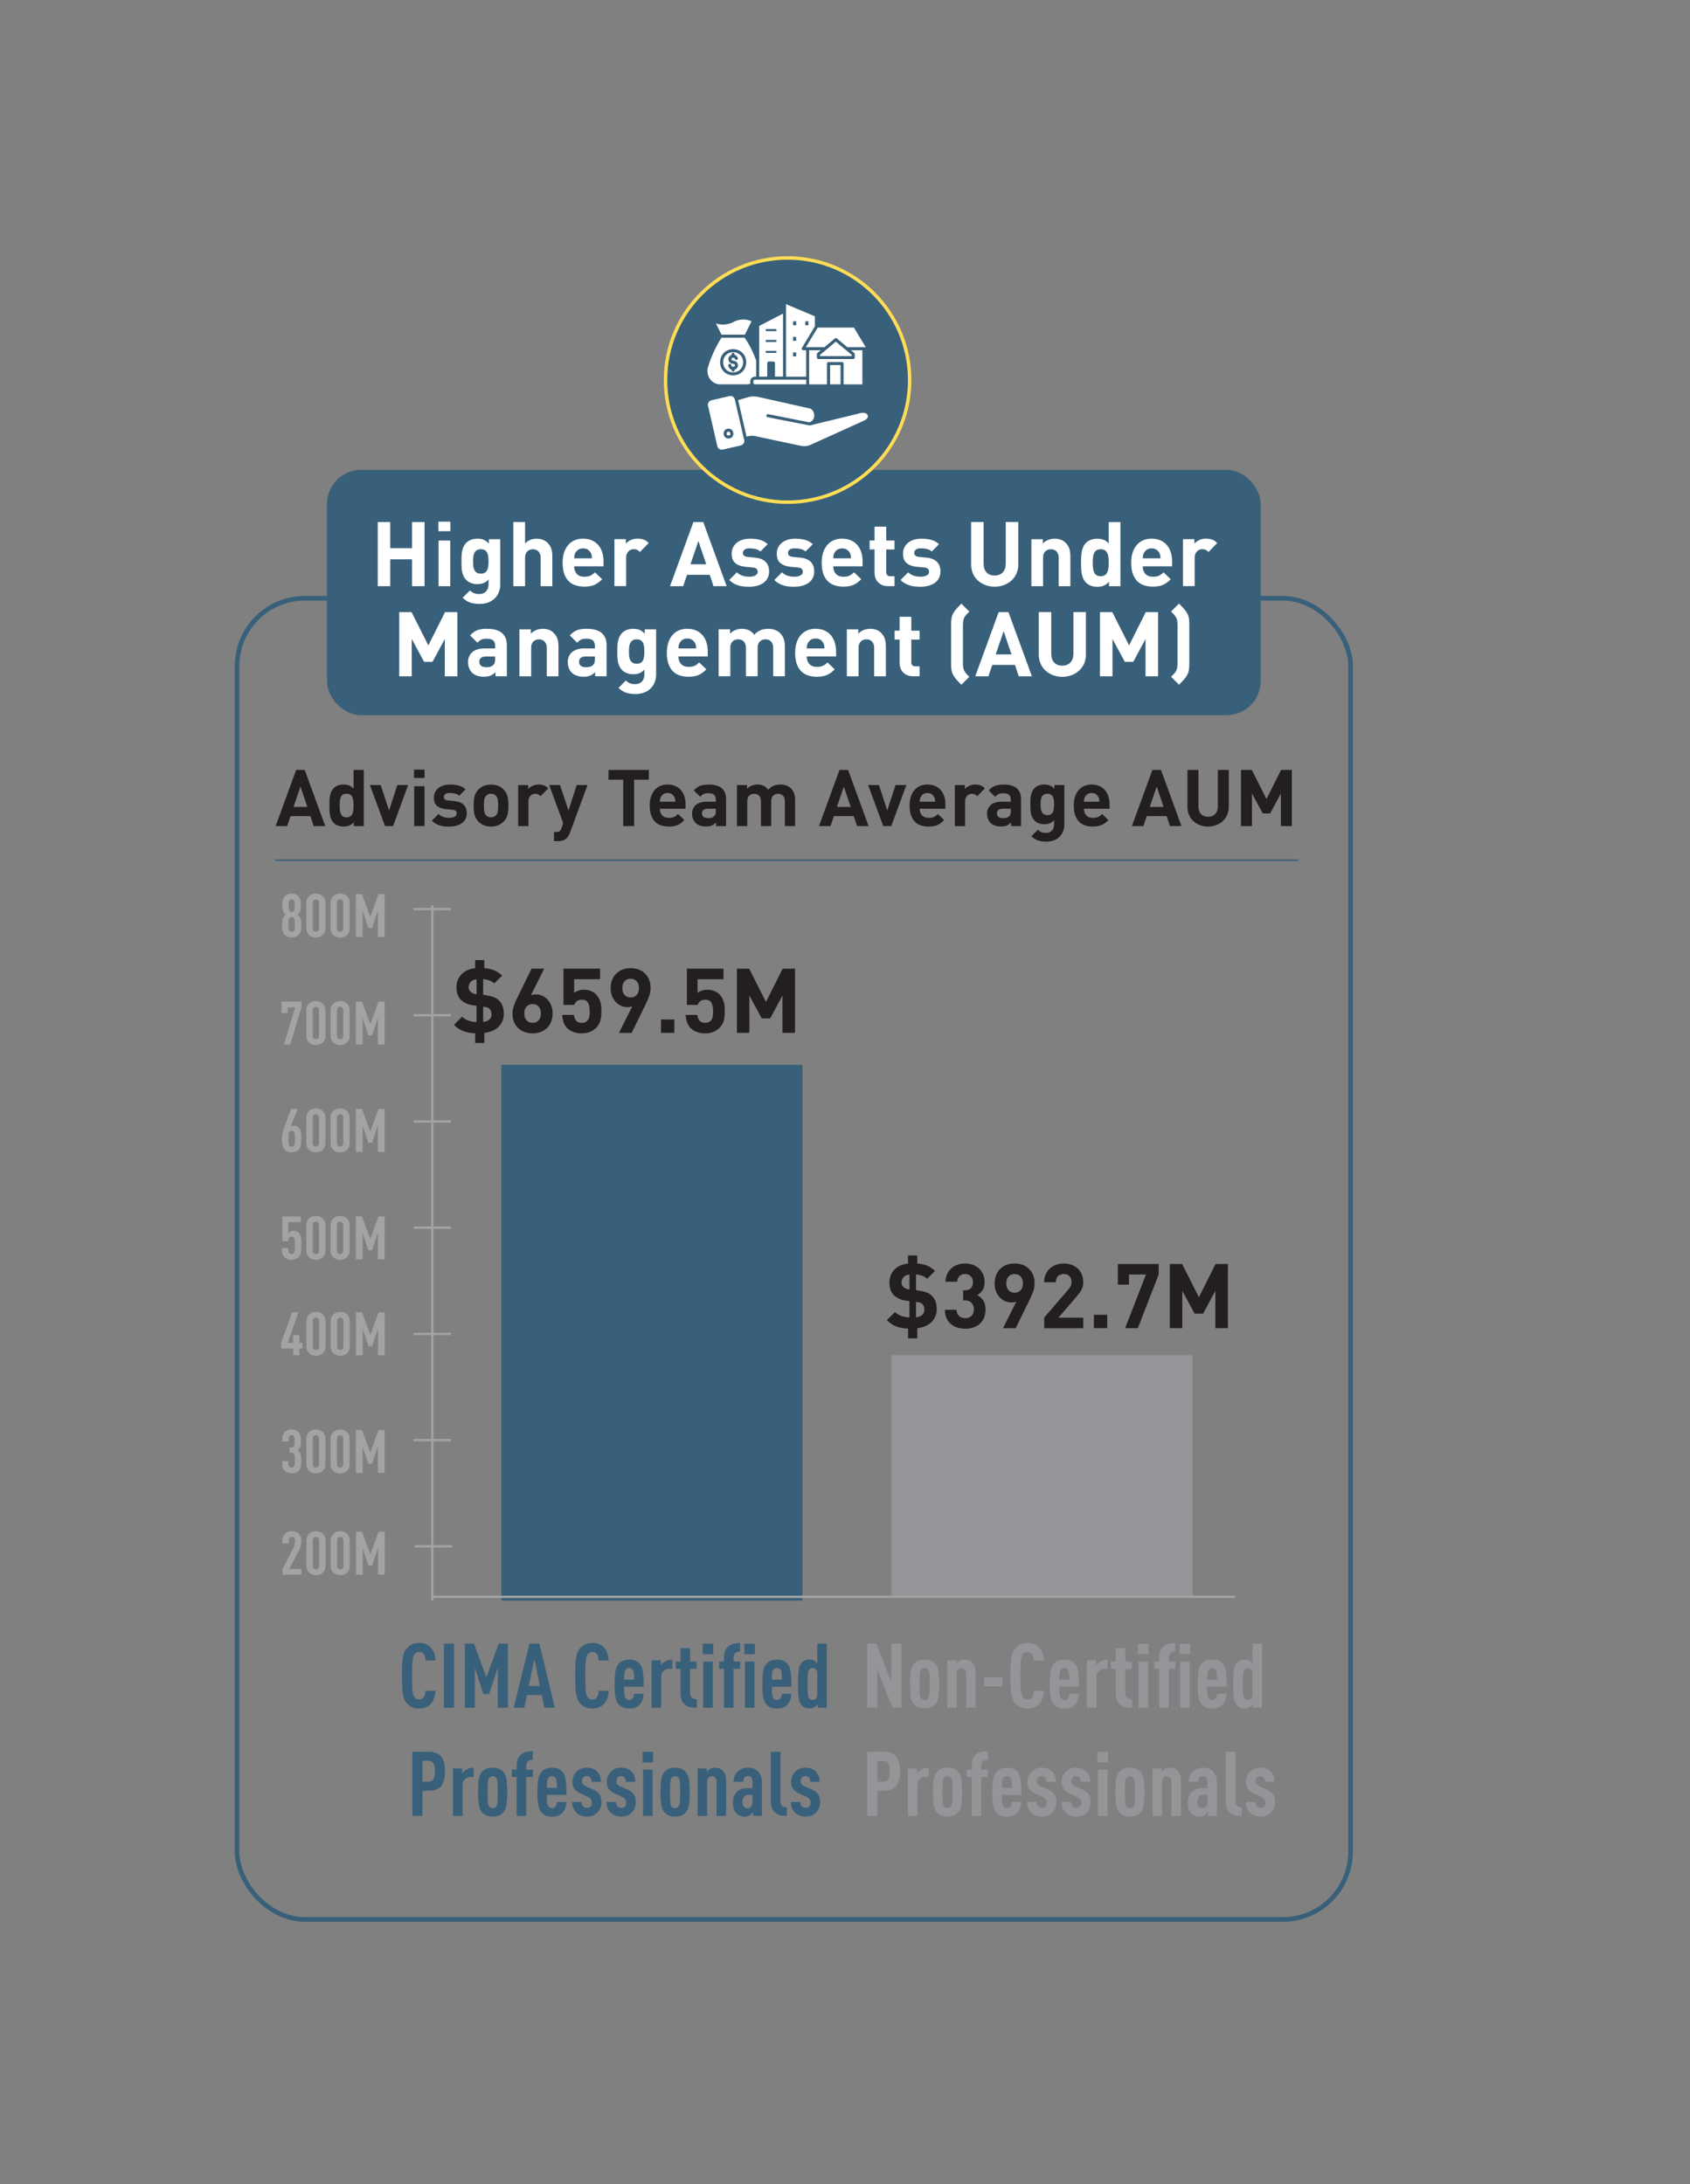 <?xml version="1.0" encoding="UTF-8"?>
<svg id="Layer_1" xmlns="http://www.w3.org/2000/svg" version="1.1" viewBox="0 0 487.73 630.21">
  <rect x="0" y="0" width="487.73" height="630.21" fill="#808080" stroke="none"/>
  <!-- Generator: Adobe Illustrator 29.5.1, SVG Export Plug-In . SVG Version: 2.1.0 Build 141)  -->
  <defs>
    <style>
      .st0 {
        stroke: #a3a3a3;
        stroke-width: .67px;
      }

      .st0, .st1, .st2, .st3 {
        fill: none;
      }

      .st1 {
        stroke: #fd5;
        stroke-width: .99px;
      }

      .st4 {
        fill: #231f20;
      }

      .st5 {
        fill: #39607a;
      }

      .st6 {
        fill: #fff;
      }

      .st2 {
        stroke-width: .44px;
      }

      .st2, .st3 {
        stroke: #39607a;
      }

      .st3 {
        stroke-width: 1.34px;
      }

      .st7 {
        fill: #a3a3a3;
      }

      .st8 {
        fill: #939598;
      }
    </style>
  </defs>
  <rect class="st5" x="94.37" y="135.57" width="269.45" height="70.78" rx="9.79" ry="9.79"/>
  <rect class="st3" x="68.41" y="172.62" width="321.37" height="381.2" rx="19.57" ry="19.57"/>
  <g>
    <path class="st6" d="M122.52,169.13h-3.61v-7.75h-6.29v7.75h-3.61v-18.51h3.61v7.54h6.29v-7.54h3.61v18.51Z"/>
    <path class="st6" d="M129.98,153.27h-3.46v-2.76h3.46v2.76ZM129.95,169.13h-3.38v-13.16h3.38v13.16Z"/>
    <path class="st6" d="M137.78,155.42c.73,0,1.34.11,1.85.33.5.22.99.58,1.46,1.1v-1.27h3.28v13.05c0,.81-.14,1.56-.42,2.25s-.67,1.28-1.18,1.78-1.14.89-1.87,1.17-1.56.42-2.48.42c-1.04,0-1.94-.13-2.7-.38-.76-.25-1.5-.71-2.21-1.39l2.13-2.13c.38.36.77.63,1.17.79.4.17.89.25,1.48.25.5,0,.93-.08,1.27-.25.35-.16.62-.38.83-.64s.36-.56.46-.9c.09-.34.14-.68.14-1.03v-1.38c-.45.5-.93.85-1.44,1.05s-1.1.3-1.78.3-1.26-.1-1.81-.31-1.01-.5-1.39-.88c-.31-.31-.56-.66-.75-1.04s-.33-.79-.43-1.24-.16-.92-.18-1.43c-.03-.51-.04-1.07-.04-1.68s.01-1.14.04-1.65c.03-.51.09-.99.18-1.43.1-.44.24-.85.43-1.23.19-.38.44-.73.75-1.04.38-.38.85-.68,1.39-.88s1.16-.31,1.83-.31ZM138.77,158.47c-.5,0-.9.1-1.2.3-.29.2-.52.46-.68.79-.16.33-.26.71-.3,1.13-.04.42-.06.85-.06,1.29s.02.89.06,1.31c.04.42.14.8.3,1.13.16.33.38.59.68.79.29.2.69.3,1.2.3s.9-.1,1.2-.3c.29-.2.52-.46.66-.79.15-.33.24-.71.29-1.13.04-.42.06-.86.06-1.31s-.02-.86-.06-1.29c-.04-.42-.14-.8-.29-1.13-.15-.33-.37-.59-.66-.79-.29-.2-.69-.3-1.2-.3Z"/>
    <path class="st6" d="M156.03,169.13v-8.19c0-.47-.06-.86-.2-1.17-.13-.31-.3-.56-.52-.75-.22-.19-.46-.33-.73-.42s-.53-.13-.79-.13-.52.04-.79.13c-.27.09-.51.23-.73.42-.22.19-.39.44-.53.75-.14.31-.21.7-.21,1.17v8.19h-3.38v-18.51h3.38v6.21c.43-.47.93-.82,1.48-1.05.55-.23,1.16-.35,1.82-.35s1.28.1,1.82.31c.54.21,1,.5,1.38.88.55.55.92,1.15,1.1,1.78.18.63.27,1.32.27,2.07v8.66h-3.38Z"/>
    <path class="st6" d="M168.28,155.42c.94,0,1.77.16,2.51.48.74.32,1.36.77,1.86,1.35.5.58.88,1.27,1.14,2.08.26.81.39,1.69.39,2.64v1.43h-8.48c0,.88.25,1.61.75,2.17.5.56,1.24.84,2.21.84.75,0,1.33-.11,1.77-.33.43-.22.86-.53,1.27-.95l2.08,2c-.35.35-.69.65-1.04.92s-.72.49-1.13.68c-.41.18-.85.32-1.34.4-.49.09-1.03.13-1.64.13-.81,0-1.6-.1-2.34-.31s-1.41-.58-2-1.1c-.59-.53-1.06-1.24-1.4-2.13-.35-.89-.52-2.02-.52-3.39,0-1.11.14-2.09.43-2.95.29-.86.69-1.58,1.21-2.17.52-.59,1.14-1.04,1.86-1.34.72-.3,1.52-.46,2.4-.46ZM168.28,158.23c-.59,0-1.07.13-1.44.4-.37.27-.65.6-.85,1-.12.24-.19.47-.22.69-.03.22-.05.47-.06.77h5.12c-.02-.29-.04-.55-.06-.77-.03-.22-.1-.45-.22-.69-.19-.4-.47-.73-.85-1s-.84-.4-1.42-.4Z"/>
    <path class="st6" d="M184.01,155.42c.68,0,1.26.09,1.76.27.49.18.98.52,1.44,1l-2.52,2.57c-.26-.26-.52-.46-.78-.6-.26-.14-.6-.21-1.01-.21-.26,0-.52.05-.78.14-.26.1-.5.25-.71.46-.22.21-.39.47-.52.78-.13.31-.19.68-.19,1.12v8.16h-3.38v-13.55h3.3v1.3c.33-.4.8-.74,1.4-1.03.61-.29,1.27-.43,2-.43Z"/>
    <path class="st6" d="M209.72,169.13h-3.8l-1.09-3.28h-6.55l-1.12,3.28h-3.8l6.76-18.51h2.83l6.76,18.51ZM199.27,162.81h4.55l-2.26-6.71-2.29,6.71Z"/>
    <path class="st6" d="M216.38,155.42c1.07,0,2.04.11,2.9.34.86.23,1.62.64,2.27,1.25l-2.08,2.11c-.4-.35-.87-.58-1.42-.72-.55-.13-1.12-.19-1.73-.19-.68,0-1.17.13-1.47.39s-.46.56-.46.91.11.62.33.81c.22.19.58.31,1.08.36l2.13.21c1.35.14,2.36.55,3.03,1.22.67.68,1,1.6,1,2.76,0,.75-.15,1.4-.44,1.95-.29.56-.7,1.01-1.22,1.38-.52.36-1.13.64-1.83.82-.7.18-1.45.27-2.25.27-.54,0-1.06-.02-1.56-.07-.5-.04-.99-.13-1.47-.27-.48-.14-.94-.33-1.4-.58-.46-.25-.91-.59-1.34-1.03l2.21-2.21c.28.28.57.5.88.66s.63.29.95.39c.32.1.63.16.94.18.3.03.58.04.84.04.29,0,.58-.03.87-.08.29-.05.54-.13.77-.25.23-.11.41-.26.55-.43.14-.17.21-.39.21-.65,0-.35-.1-.63-.3-.85-.2-.22-.58-.35-1.13-.4l-2.13-.21c-1.23-.12-2.2-.47-2.9-1.05-.7-.58-1.05-1.49-1.05-2.74,0-.71.14-1.33.43-1.87s.67-.99,1.14-1.35c.48-.36,1.03-.64,1.66-.82.63-.18,1.3-.27,1.99-.27Z"/>
    <path class="st6" d="M229.4,155.42c1.07,0,2.04.11,2.9.34.86.23,1.62.64,2.27,1.25l-2.08,2.11c-.4-.35-.87-.58-1.42-.72-.55-.13-1.12-.19-1.73-.19-.68,0-1.17.13-1.47.39s-.46.56-.46.91.11.62.33.81c.22.19.58.31,1.08.36l2.13.21c1.35.14,2.36.55,3.03,1.22.67.68,1,1.6,1,2.76,0,.75-.15,1.4-.44,1.95-.29.56-.7,1.01-1.22,1.38-.52.36-1.13.64-1.83.82-.7.18-1.45.27-2.25.27-.54,0-1.06-.02-1.56-.07-.5-.04-.99-.13-1.47-.27-.48-.14-.94-.33-1.4-.58-.46-.25-.91-.59-1.34-1.03l2.21-2.21c.28.28.57.5.88.66s.63.29.95.39c.32.1.63.16.94.18.3.03.58.04.84.04.29,0,.58-.03.87-.08.29-.05.54-.13.77-.25.23-.11.41-.26.55-.43.14-.17.21-.39.21-.65,0-.35-.1-.63-.3-.85-.2-.22-.58-.35-1.13-.4l-2.13-.21c-1.23-.12-2.2-.47-2.9-1.05-.7-.58-1.05-1.49-1.05-2.74,0-.71.14-1.33.43-1.87s.67-.99,1.14-1.35c.48-.36,1.03-.64,1.66-.82.63-.18,1.3-.27,1.99-.27Z"/>
    <path class="st6" d="M243.05,155.42c.94,0,1.77.16,2.51.48.74.32,1.36.77,1.86,1.35.5.58.88,1.27,1.14,2.08.26.81.39,1.69.39,2.64v1.43h-8.48c0,.88.25,1.61.75,2.17.5.56,1.24.84,2.21.84.75,0,1.33-.11,1.77-.33.43-.22.86-.53,1.27-.95l2.08,2c-.35.35-.69.65-1.04.92s-.72.49-1.13.68c-.41.18-.85.32-1.34.4-.49.09-1.03.13-1.64.13-.81,0-1.6-.1-2.34-.31s-1.41-.58-2-1.1c-.59-.53-1.06-1.24-1.4-2.13-.35-.89-.52-2.02-.52-3.39,0-1.11.14-2.09.43-2.95.29-.86.69-1.58,1.21-2.17.52-.59,1.14-1.04,1.86-1.34.72-.3,1.52-.46,2.4-.46ZM243.05,158.23c-.59,0-1.07.13-1.44.4-.37.27-.65.6-.85,1-.12.24-.19.47-.22.69-.03.22-.05.47-.06.77h5.12c-.02-.29-.04-.55-.06-.77-.03-.22-.1-.45-.22-.69-.19-.4-.47-.73-.85-1s-.84-.4-1.42-.4Z"/>
    <path class="st6" d="M255.77,155.97h2.39v2.57h-2.39v6.5c0,.81.39,1.22,1.17,1.22h1.22v2.86h-1.85c-.69,0-1.29-.11-1.78-.34s-.9-.52-1.22-.88c-.32-.36-.56-.78-.7-1.24-.15-.46-.22-.93-.22-1.42v-6.71h-1.43v-2.57h1.43v-4h3.38v4Z"/>
    <path class="st6" d="M265.83,155.42c1.07,0,2.04.11,2.9.34.86.23,1.62.64,2.27,1.25l-2.08,2.11c-.4-.35-.87-.58-1.42-.72-.55-.13-1.12-.19-1.73-.19-.68,0-1.17.13-1.47.39s-.46.56-.46.91.11.62.33.81c.22.19.58.31,1.08.36l2.13.21c1.35.14,2.36.55,3.03,1.22.67.68,1,1.6,1,2.76,0,.75-.15,1.4-.44,1.95-.29.56-.7,1.01-1.22,1.38-.52.36-1.13.64-1.83.82-.7.18-1.45.27-2.25.27-.54,0-1.06-.02-1.56-.07-.5-.04-.99-.13-1.47-.27-.48-.14-.94-.33-1.4-.58-.46-.25-.91-.59-1.34-1.03l2.21-2.21c.28.28.57.5.88.66s.63.29.95.39c.32.1.63.16.94.18.3.03.58.04.84.04.29,0,.58-.03.87-.08.29-.05.54-.13.77-.25.23-.11.41-.26.55-.43.14-.17.21-.39.21-.65,0-.35-.1-.63-.3-.85-.2-.22-.58-.35-1.13-.4l-2.13-.21c-1.23-.12-2.2-.47-2.9-1.05-.7-.58-1.05-1.49-1.05-2.74,0-.71.14-1.33.43-1.87s.67-.99,1.14-1.35c.48-.36,1.03-.64,1.66-.82.63-.18,1.3-.27,1.99-.27Z"/>
    <path class="st6" d="M293.89,162.78c0,.99-.18,1.88-.53,2.68-.36.8-.84,1.48-1.46,2.04s-1.34,1-2.17,1.31c-.83.31-1.72.47-2.68.47s-1.84-.16-2.67-.47c-.82-.31-1.54-.75-2.16-1.31s-1.1-1.24-1.44-2.04c-.35-.8-.52-1.69-.52-2.68v-12.17h3.61v12.04c0,1.06.28,1.89.84,2.5.56.61,1.34.91,2.33.91s1.77-.3,2.35-.91c.58-.61.87-1.44.87-2.5v-12.04h3.61v12.17Z"/>
    <path class="st6" d="M304.34,155.42c1.37,0,2.44.4,3.2,1.2.55.55.92,1.15,1.1,1.78.18.63.27,1.32.27,2.07v8.66h-3.38v-8.19c0-.47-.07-.86-.2-1.17-.13-.31-.3-.56-.51-.75-.21-.19-.45-.33-.71-.42-.27-.09-.54-.13-.82-.13s-.55.04-.82.13-.51.23-.73.42c-.22.19-.39.44-.52.75-.13.31-.19.7-.19,1.17v8.19h-3.38v-13.55h3.3v1.25c.45-.47.97-.82,1.56-1.05.59-.23,1.2-.35,1.82-.35Z"/>
    <path class="st6" d="M323.34,169.13h-3.3v-1.27c-.47.52-.96.89-1.48,1.11-.52.22-1.14.33-1.87.33-.68,0-1.3-.1-1.87-.31s-1.05-.51-1.43-.91c-.33-.33-.58-.71-.77-1.13-.18-.42-.32-.88-.42-1.37-.1-.48-.16-1-.18-1.55-.03-.55-.04-1.1-.04-1.68s.01-1.13.04-1.66c.03-.54.09-1.05.18-1.53s.23-.94.42-1.37c.18-.42.44-.8.77-1.13.38-.4.85-.7,1.42-.91.56-.21,1.18-.31,1.86-.31s1.3.1,1.83.3c.53.2,1.02.55,1.47,1.05v-6.16h3.38v18.51ZM317.65,158.47c-.5,0-.91.1-1.21.3-.3.2-.53.47-.69.82-.16.35-.26.76-.31,1.23-.05.48-.08.98-.08,1.52s.03,1.07.08,1.55c.05.48.16.89.31,1.24.16.35.39.62.69.82.3.2.71.3,1.21.3s.91-.1,1.21-.3c.3-.2.54-.47.7-.82.16-.35.27-.76.33-1.24.05-.48.08-.99.08-1.55s-.03-1.04-.08-1.52c-.05-.48-.16-.89-.33-1.23-.17-.35-.4-.62-.7-.82-.3-.2-.71-.3-1.21-.3Z"/>
    <path class="st6" d="M332.37,155.42c.94,0,1.77.16,2.51.48.74.32,1.36.77,1.86,1.35s.88,1.27,1.14,2.08c.26.81.39,1.69.39,2.64v1.43h-8.48c0,.88.25,1.61.75,2.17s1.24.84,2.21.84c.75,0,1.33-.11,1.77-.33.43-.22.86-.53,1.27-.95l2.08,2c-.35.35-.69.65-1.04.92-.35.27-.72.49-1.13.68s-.85.32-1.34.4c-.49.09-1.03.13-1.64.13-.82,0-1.59-.1-2.34-.31-.75-.21-1.41-.58-2-1.1-.59-.53-1.06-1.24-1.4-2.13-.35-.89-.52-2.02-.52-3.39,0-1.11.14-2.09.43-2.95.29-.86.69-1.58,1.21-2.17.52-.59,1.14-1.04,1.86-1.34.72-.3,1.52-.46,2.41-.46ZM332.37,158.23c-.59,0-1.07.13-1.44.4-.37.27-.65.6-.84,1-.12.24-.2.47-.22.69-.03.22-.05.47-.07.77h5.12c-.02-.29-.04-.55-.06-.77-.03-.22-.1-.45-.22-.69-.19-.4-.47-.73-.84-1s-.84-.4-1.42-.4Z"/>
    <path class="st6" d="M348.1,155.42c.68,0,1.26.09,1.75.27.49.18.97.52,1.44,1l-2.52,2.57c-.26-.26-.52-.46-.78-.6s-.6-.21-1.01-.21c-.26,0-.52.05-.78.14-.26.1-.5.25-.71.46s-.39.47-.52.78c-.13.31-.19.68-.19,1.12v8.16h-3.38v-13.55h3.3v1.3c.33-.4.8-.74,1.4-1.03.61-.29,1.27-.43,2-.43Z"/>
  </g>
  <g>
    <path class="st6" d="M131.98,195.13h-3.61v-10.76l-3.54,6.58h-2.44l-3.56-6.58v10.76h-3.61v-18.51h3.56l4.84,9.59,4.81-9.59h3.56v18.51Z"/>
    <path class="st6" d="M140.51,181.42c3.85,0,5.77,1.59,5.77,4.78v8.92h-3.3v-1.17c-.45.45-.92.78-1.42.99-.49.21-1.13.31-1.91.31-1.51,0-2.66-.4-3.46-1.2-.36-.38-.64-.83-.83-1.35-.19-.52-.29-1.08-.29-1.69,0-.54.1-1.04.29-1.52.19-.48.48-.89.86-1.25.38-.36.87-.64,1.46-.84.59-.21,1.28-.31,2.08-.31h3.15v-.68c0-.75-.19-1.29-.58-1.62s-1.04-.51-1.94-.51c-.61,0-1.1.09-1.48.27-.38.18-.75.48-1.12.9l-2.13-2.11c.66-.73,1.35-1.23,2.08-1.51s1.66-.42,2.78-.42ZM140.33,189.41c-1.33,0-2,.52-2,1.56,0,.47.16.84.49,1.12.33.28.85.42,1.56.42.42,0,.78-.04,1.09-.12s.62-.26.91-.53c.19-.17.33-.39.4-.66.08-.27.12-.62.12-1.05v-.73h-2.57Z"/>
    <path class="st6" d="M156.6,181.42c1.37,0,2.44.4,3.2,1.2.55.55.92,1.15,1.1,1.78.18.63.27,1.32.27,2.07v8.66h-3.38v-8.19c0-.47-.06-.86-.2-1.17-.13-.31-.3-.56-.51-.75-.21-.19-.45-.33-.71-.42-.27-.09-.54-.13-.82-.13s-.55.04-.82.13c-.27.09-.51.23-.73.42-.22.19-.39.44-.52.75-.13.31-.19.7-.19,1.17v8.19h-3.38v-13.55h3.3v1.25c.45-.47.97-.82,1.56-1.05.59-.23,1.2-.35,1.82-.35Z"/>
    <path class="st6" d="M169.29,181.42c3.85,0,5.77,1.59,5.77,4.78v8.92h-3.3v-1.17c-.45.45-.92.78-1.42.99-.49.21-1.13.31-1.91.31-1.51,0-2.66-.4-3.46-1.2-.36-.38-.64-.83-.83-1.35-.19-.52-.29-1.08-.29-1.69,0-.54.1-1.04.29-1.52.19-.48.48-.89.86-1.25.38-.36.87-.64,1.46-.84.59-.21,1.28-.31,2.08-.31h3.15v-.68c0-.75-.19-1.29-.58-1.62s-1.04-.51-1.94-.51c-.61,0-1.1.09-1.48.27-.38.18-.75.48-1.12.9l-2.13-2.11c.66-.73,1.35-1.23,2.08-1.51s1.66-.42,2.78-.42ZM169.11,189.41c-1.33,0-2,.52-2,1.56,0,.47.16.84.49,1.12.33.28.85.42,1.56.42.42,0,.78-.04,1.09-.12s.62-.26.91-.53c.19-.17.33-.39.4-.66.08-.27.12-.62.12-1.05v-.73h-2.57Z"/>
    <path class="st6" d="M182.76,181.42c.73,0,1.34.11,1.85.33.5.22.99.58,1.46,1.1v-1.27h3.28v13.05c0,.81-.14,1.56-.42,2.25s-.67,1.28-1.18,1.78-1.14.89-1.87,1.17-1.56.42-2.48.42c-1.04,0-1.94-.13-2.7-.38-.76-.25-1.5-.71-2.21-1.39l2.13-2.13c.38.36.77.63,1.17.79.4.17.89.25,1.48.25.5,0,.93-.08,1.27-.25.35-.16.62-.38.83-.64s.36-.56.46-.9c.09-.34.14-.68.14-1.03v-1.38c-.45.5-.93.85-1.44,1.05s-1.1.3-1.78.3-1.26-.1-1.81-.31-1.01-.5-1.39-.88c-.31-.31-.56-.66-.75-1.04s-.33-.79-.43-1.24-.16-.92-.18-1.43c-.03-.51-.04-1.07-.04-1.68s.01-1.14.04-1.65c.03-.51.09-.99.18-1.43.1-.44.24-.85.43-1.23.19-.38.44-.73.75-1.04.38-.38.85-.68,1.39-.88s1.16-.31,1.83-.31ZM183.75,184.47c-.5,0-.9.1-1.2.3-.29.2-.52.46-.68.79-.16.33-.26.71-.3,1.13-.04.42-.06.85-.06,1.29s.02.89.06,1.31c.04.42.14.8.3,1.13.16.33.38.59.68.79.29.2.69.3,1.2.3s.9-.1,1.2-.3c.29-.2.52-.46.66-.79.15-.33.24-.71.29-1.13.04-.42.06-.86.06-1.31s-.02-.86-.06-1.29c-.04-.42-.14-.8-.29-1.13-.15-.33-.37-.59-.66-.79-.29-.2-.69-.3-1.2-.3Z"/>
    <path class="st6" d="M198.36,181.42c.94,0,1.77.16,2.51.48.74.32,1.36.77,1.86,1.35.5.58.88,1.27,1.14,2.08.26.81.39,1.69.39,2.64v1.43h-8.48c0,.88.25,1.61.75,2.17.5.56,1.24.84,2.21.84.75,0,1.33-.11,1.77-.33.43-.22.86-.53,1.27-.95l2.08,2c-.35.35-.69.65-1.04.92s-.72.49-1.13.68c-.41.18-.85.32-1.34.4-.49.09-1.03.13-1.64.13-.81,0-1.6-.1-2.34-.31s-1.41-.58-2-1.1c-.59-.53-1.06-1.24-1.4-2.13-.35-.89-.52-2.02-.52-3.39,0-1.11.14-2.09.43-2.95.29-.86.69-1.58,1.21-2.17.52-.59,1.14-1.04,1.86-1.34.72-.3,1.52-.46,2.4-.46ZM198.36,184.23c-.59,0-1.07.13-1.44.4-.37.27-.65.6-.85,1-.12.24-.19.47-.22.69-.03.22-.05.47-.06.77h5.12c-.02-.29-.04-.55-.06-.77-.03-.22-.1-.45-.22-.69-.19-.4-.47-.73-.85-1s-.84-.4-1.42-.4Z"/>
    <path class="st6" d="M221.71,181.42c.68,0,1.3.1,1.89.31.58.21,1.07.5,1.47.88.55.55.94,1.15,1.14,1.78.21.63.31,1.32.31,2.07v8.66h-3.38v-8.19c0-.47-.06-.86-.19-1.17-.13-.31-.3-.56-.51-.75-.21-.19-.45-.33-.71-.42-.27-.09-.54-.13-.82-.13-.26,0-.52.04-.79.13-.27.09-.51.22-.73.4-.22.18-.39.43-.53.74-.14.31-.21.68-.21,1.12v8.27h-3.38v-8.19c0-.47-.06-.86-.2-1.17-.13-.31-.3-.56-.51-.75-.21-.19-.45-.33-.71-.42-.27-.09-.54-.13-.82-.13s-.55.04-.82.13c-.27.09-.51.23-.73.42-.22.19-.39.44-.52.75-.13.31-.19.7-.19,1.17v8.19h-3.38v-13.55h3.3v1.25c.45-.47.98-.82,1.57-1.05.6-.23,1.21-.35,1.83-.35.76,0,1.44.14,2.04.42.6.28,1.11.71,1.55,1.3.57-.61,1.17-1.04,1.81-1.31.63-.27,1.37-.4,2.22-.4Z"/>
    <path class="st6" d="M235.39,181.42c.94,0,1.77.16,2.51.48.74.32,1.36.77,1.86,1.35.5.58.88,1.27,1.14,2.08.26.81.39,1.69.39,2.64v1.43h-8.48c0,.88.25,1.61.75,2.17.5.56,1.24.84,2.21.84.75,0,1.33-.11,1.77-.33.43-.22.86-.53,1.27-.95l2.08,2c-.35.35-.69.65-1.04.92s-.72.49-1.13.68c-.41.18-.85.32-1.34.4-.49.09-1.03.13-1.64.13-.81,0-1.6-.1-2.34-.31s-1.41-.58-2-1.1c-.59-.53-1.06-1.24-1.4-2.13-.35-.89-.52-2.02-.52-3.39,0-1.11.14-2.09.43-2.95.29-.86.69-1.58,1.21-2.17.52-.59,1.14-1.04,1.86-1.34.72-.3,1.52-.46,2.4-.46ZM235.39,184.23c-.59,0-1.07.13-1.44.4-.37.27-.65.6-.85,1-.12.24-.19.47-.22.69-.03.22-.05.47-.06.77h5.12c-.02-.29-.04-.55-.06-.77-.03-.22-.1-.45-.22-.69-.19-.4-.47-.73-.85-1s-.84-.4-1.42-.4Z"/>
    <path class="st6" d="M251.09,181.42c1.37,0,2.44.4,3.2,1.2.55.55.92,1.15,1.1,1.78.18.63.27,1.32.27,2.07v8.66h-3.38v-8.19c0-.47-.06-.86-.2-1.17-.13-.31-.3-.56-.51-.75-.21-.19-.45-.33-.71-.42-.27-.09-.54-.13-.82-.13s-.55.04-.82.13c-.27.09-.51.23-.73.42-.22.19-.39.44-.52.75-.13.31-.19.7-.19,1.17v8.19h-3.38v-13.55h3.3v1.25c.45-.47.97-.82,1.56-1.05.59-.23,1.2-.35,1.82-.35Z"/>
    <path class="st6" d="M263,181.97h2.39v2.57h-2.39v6.5c0,.81.39,1.22,1.17,1.22h1.22v2.86h-1.85c-.69,0-1.29-.11-1.78-.34s-.9-.52-1.22-.88c-.32-.36-.56-.78-.7-1.24-.15-.46-.22-.93-.22-1.42v-6.71h-1.43v-2.57h1.43v-4h3.38v4Z"/>
    <path class="st6" d="M279.74,176.46c-.31.31-.58.58-.79.81-.22.23-.44.53-.66.91-.26.5-.39,1.23-.39,2.18v11.02c0,.97.13,1.7.39,2.18.22.38.45.68.66.91.22.23.48.49.79.81l-2.29,2.29c-.45-.45-.87-.88-1.26-1.3-.39-.42-.73-.88-1.03-1.38-.29-.52-.48-1.06-.56-1.62-.08-.56-.12-1.14-.12-1.73v-11.34c0-.57.04-1.15.12-1.73.08-.58.26-1.12.56-1.62.29-.5.64-.96,1.03-1.38.39-.42.81-.85,1.26-1.3l2.29,2.29Z"/>
    <path class="st6" d="M297.81,195.13h-3.8l-1.09-3.28h-6.55l-1.12,3.28h-3.8l6.76-18.51h2.83l6.76,18.51ZM287.36,188.81h4.55l-2.26-6.71-2.29,6.71Z"/>
    <path class="st6" d="M313.41,188.78c0,.99-.18,1.88-.53,2.68-.36.8-.84,1.48-1.46,2.04s-1.34,1-2.17,1.31c-.83.31-1.72.47-2.68.47s-1.84-.16-2.67-.47c-.82-.31-1.54-.75-2.16-1.31s-1.1-1.24-1.44-2.04c-.35-.8-.52-1.69-.52-2.68v-12.17h3.61v12.04c0,1.06.28,1.89.84,2.5.56.61,1.34.91,2.33.91s1.77-.3,2.35-.91c.58-.61.87-1.44.87-2.5v-12.04h3.61v12.17Z"/>
    <path class="st6" d="M334.21,195.13h-3.61v-10.76l-3.54,6.58h-2.44l-3.56-6.58v10.76h-3.61v-18.51h3.56l4.84,9.59,4.81-9.59h3.56v18.51Z"/>
    <path class="st6" d="M340.27,174.17c.45.45.87.88,1.26,1.3s.73.88,1.03,1.38c.31.52.5,1.06.57,1.62s.1,1.14.1,1.73v11.34c0,.57-.04,1.15-.12,1.73-.08.58-.26,1.12-.56,1.62-.29.5-.64.96-1.03,1.38s-.81.85-1.26,1.3l-2.29-2.29c.31-.31.58-.58.79-.81.22-.22.44-.53.66-.91.14-.24.24-.54.31-.9s.1-.78.1-1.29v-11.02c0-.5-.04-.93-.1-1.29-.07-.35-.17-.65-.31-.9-.23-.38-.45-.68-.66-.91s-.48-.49-.79-.81l2.29-2.29Z"/>
  </g>
  <g>
    <path class="st4" d="M93.86,238.35h-3.32l-.96-2.87h-5.73l-.98,2.87h-3.32l5.92-16.2h2.48l5.92,16.2ZM84.71,232.82h3.98l-1.98-5.87-2,5.87Z"/>
    <path class="st4" d="M105,238.35h-2.89v-1.12c-.41.46-.84.78-1.3.97s-1,.28-1.64.28c-.59,0-1.14-.09-1.64-.27-.5-.18-.92-.45-1.25-.8-.29-.29-.51-.62-.67-.99-.16-.37-.28-.77-.36-1.19-.08-.42-.14-.88-.16-1.35-.02-.48-.03-.97-.03-1.47s.01-.99.03-1.46c.02-.47.08-.92.16-1.34.08-.42.21-.82.36-1.19.16-.37.38-.7.67-.99.33-.35.75-.61,1.24-.8.49-.18,1.04-.27,1.63-.27s1.14.09,1.6.26c.46.17.89.48,1.29.92v-5.39h2.96v16.2ZM100.02,229.02c-.44,0-.79.09-1.06.26-.27.17-.47.41-.6.72-.14.3-.23.66-.27,1.08s-.07.86-.07,1.33.02.94.07,1.35.14.78.27,1.08c.14.3.34.54.6.72.27.17.62.26,1.06.26s.79-.09,1.06-.26c.27-.17.47-.41.61-.72.14-.3.24-.66.28-1.08.05-.42.07-.87.07-1.35s-.02-.91-.07-1.33c-.05-.42-.14-.78-.28-1.08-.14-.3-.35-.54-.61-.72-.27-.17-.62-.26-1.06-.26Z"/>
    <path class="st4" d="M113.44,238.35h-2.32l-4.37-11.85h3.12l2.41,7.33,2.39-7.33h3.12l-4.35,11.85Z"/>
    <path class="st4" d="M122.52,224.47h-3.03v-2.41h3.03v2.41ZM122.5,238.35h-2.96v-11.51h2.96v11.51Z"/>
    <path class="st4" d="M129.82,226.36c.94,0,1.79.1,2.54.3.75.2,1.41.56,1.99,1.09l-1.82,1.84c-.35-.3-.76-.51-1.24-.63-.48-.11-.98-.17-1.51-.17-.59,0-1.02.11-1.29.34-.27.23-.4.49-.4.8s.09.54.28.71c.19.17.5.27.94.32l1.87.18c1.18.12,2.07.48,2.65,1.07.58.59.88,1.4.88,2.41,0,.65-.13,1.22-.39,1.71-.26.49-.61.89-1.07,1.21s-.99.56-1.6.72-1.27.24-1.97.24c-.47,0-.93-.02-1.37-.06-.44-.04-.87-.12-1.29-.24-.42-.12-.83-.29-1.23-.51-.4-.22-.79-.52-1.17-.9l1.93-1.93c.24.24.5.44.77.58.27.14.55.26.83.34s.55.14.82.16c.27.02.51.03.74.03.26,0,.51-.02.76-.07.25-.05.47-.12.67-.22s.36-.22.48-.38c.12-.15.18-.34.18-.57,0-.3-.09-.55-.26-.74-.17-.19-.5-.31-.99-.35l-1.87-.18c-1.08-.11-1.92-.41-2.54-.92s-.92-1.31-.92-2.4c0-.62.12-1.17.38-1.64.25-.47.58-.87,1-1.18.42-.32.9-.56,1.46-.72.55-.16,1.13-.24,1.74-.24Z"/>
    <path class="st4" d="M146.73,232.41c0,1.08-.09,1.98-.26,2.7-.17.72-.53,1.36-1.08,1.92-.38.39-.87.74-1.47,1.02s-1.34.43-2.22.43-1.62-.14-2.21-.43c-.59-.29-1.08-.63-1.46-1.02-.53-.58-.89-1.22-1.07-1.93-.18-.71-.27-1.61-.27-2.68s.09-1.97.27-2.67c.18-.71.54-1.35,1.07-1.92.38-.39.86-.74,1.46-1.02.59-.29,1.33-.43,2.21-.43s1.62.14,2.22.43c.6.29,1.09.63,1.47,1.02.53.58.89,1.22,1.07,1.92.18.71.27,1.6.27,2.67ZM143.77,232.41c0-.61-.04-1.16-.11-1.66-.08-.5-.27-.9-.57-1.21-.35-.35-.81-.52-1.39-.52s-1.02.17-1.37.52c-.3.3-.49.71-.57,1.21-.08.5-.11,1.05-.11,1.66s.04,1.18.11,1.68c.08.5.27.9.57,1.21.35.35.8.52,1.37.52s1.04-.17,1.39-.52c.3-.3.49-.71.57-1.21.08-.5.11-1.06.11-1.68Z"/>
    <path class="st4" d="M155.42,226.36c.59,0,1.1.08,1.54.24.43.16.85.45,1.26.88l-2.21,2.25c-.23-.23-.46-.4-.68-.52s-.52-.18-.89-.18c-.23,0-.46.04-.68.13-.23.08-.44.22-.63.4-.19.18-.34.41-.46.68-.11.27-.17.6-.17.98v7.14h-2.96v-11.85h2.89v1.14c.29-.35.7-.65,1.23-.9.53-.25,1.11-.38,1.75-.38Z"/>
    <path class="st4" d="M164.49,240.26c-.12.35-.26.64-.41.89-.15.24-.31.46-.48.64-.35.35-.74.59-1.17.72-.43.13-.89.19-1.38.19h-1.16v-2.66h.68c.42,0,.74-.07.94-.22.2-.14.38-.43.53-.85l.5-1.46-4.05-11.01h3.12l2.46,7.33,2.37-7.33h3.12l-5.07,13.76Z"/>
    <path class="st4" d="M187.24,224.97h-4.23v13.38h-3.16v-13.38h-4.23v-2.82h11.63v2.82Z"/>
    <path class="st4" d="M192.68,226.36c.82,0,1.55.14,2.2.42.64.28,1.19.67,1.63,1.18.44.51.77,1.12,1,1.82s.34,1.48.34,2.31v1.25h-7.42c0,.77.22,1.41.66,1.9.44.49,1.08.74,1.93.74.65,0,1.17-.09,1.55-.28.38-.19.75-.47,1.11-.83l1.82,1.75c-.3.3-.61.57-.91.81-.3.24-.63.43-.99.59-.36.16-.75.28-1.17.35-.42.08-.9.11-1.43.11-.71,0-1.4-.09-2.05-.27-.65-.18-1.24-.5-1.75-.97-.52-.46-.93-1.08-1.23-1.87-.3-.78-.46-1.77-.46-2.97,0-.97.12-1.83.38-2.58.25-.75.6-1.38,1.06-1.9s1-.91,1.63-1.17c.63-.26,1.33-.4,2.1-.4ZM192.68,228.81c-.52,0-.94.12-1.26.35-.33.24-.57.53-.74.88-.11.21-.17.41-.19.6-.02.19-.04.41-.06.67h4.48c-.02-.26-.03-.48-.06-.67-.02-.19-.09-.39-.19-.6-.17-.35-.41-.64-.74-.88-.33-.24-.74-.35-1.24-.35Z"/>
    <path class="st4" d="M204.49,226.36c3.37,0,5.05,1.4,5.05,4.19v7.8h-2.89v-1.02c-.39.39-.81.68-1.24.86-.43.18-.99.27-1.67.27-1.32,0-2.33-.35-3.03-1.05-.32-.33-.56-.73-.73-1.18-.17-.46-.25-.95-.25-1.48,0-.47.08-.91.25-1.33.17-.42.42-.78.75-1.09.33-.31.76-.56,1.27-.74.52-.18,1.12-.27,1.82-.27h2.75v-.59c0-.65-.17-1.13-.51-1.42-.34-.3-.91-.44-1.69-.44-.53,0-.96.08-1.3.24-.33.16-.66.42-.98.79l-1.87-1.84c.58-.64,1.18-1.08,1.82-1.32.64-.24,1.45-.36,2.43-.36ZM204.33,233.34c-1.17,0-1.75.46-1.75,1.37,0,.41.14.74.43.98.29.24.74.36,1.36.36.36,0,.68-.03.96-.1s.54-.22.8-.47c.17-.15.28-.34.35-.58s.1-.54.1-.92v-.64h-2.25Z"/>
    <path class="st4" d="M225.26,226.36c.59,0,1.14.09,1.65.27.51.18.94.44,1.29.77.49.49.82,1,1,1.56.18.55.27,1.16.27,1.81v7.58h-2.96v-7.17c0-.41-.06-.75-.17-1.02-.11-.27-.26-.49-.44-.66-.18-.17-.39-.29-.63-.36s-.47-.11-.72-.11c-.23,0-.46.04-.69.11-.24.08-.45.19-.64.35-.19.16-.35.38-.47.65-.12.27-.18.6-.18.98v7.23h-2.96v-7.17c0-.41-.06-.75-.17-1.02-.11-.27-.26-.49-.44-.66s-.39-.29-.63-.36c-.24-.08-.47-.11-.72-.11s-.48.04-.72.11c-.24.08-.45.2-.64.36-.19.17-.34.39-.46.66-.11.27-.17.61-.17,1.02v7.17h-2.96v-11.85h2.89v1.09c.39-.41.85-.72,1.38-.92.52-.2,1.06-.31,1.6-.31.67,0,1.26.12,1.79.36.52.24.97.62,1.35,1.14.5-.53,1.03-.91,1.58-1.15s1.2-.35,1.95-.35Z"/>
    <path class="st4" d="M250.67,238.35h-3.32l-.96-2.87h-5.73l-.98,2.87h-3.32l5.92-16.2h2.48l5.92,16.2ZM241.53,232.82h3.98l-1.98-5.87-2,5.87Z"/>
    <path class="st4" d="M257.22,238.35h-2.32l-4.37-11.85h3.12l2.41,7.33,2.39-7.33h3.12l-4.35,11.85Z"/>
    <path class="st4" d="M267.67,226.36c.82,0,1.55.14,2.2.42s1.19.67,1.63,1.18c.44.51.77,1.12,1,1.82s.34,1.48.34,2.31v1.25h-7.42c0,.77.22,1.41.66,1.9.44.49,1.08.74,1.93.74.65,0,1.17-.09,1.55-.28s.75-.47,1.11-.83l1.82,1.75c-.3.3-.61.57-.91.81-.3.24-.63.43-.99.59s-.75.28-1.17.35c-.42.08-.9.11-1.43.11-.71,0-1.4-.09-2.05-.27-.65-.18-1.24-.5-1.75-.97-.52-.46-.93-1.08-1.23-1.87-.3-.78-.46-1.77-.46-2.97,0-.97.12-1.83.38-2.58.25-.75.6-1.38,1.06-1.9s1-.91,1.63-1.17c.63-.26,1.33-.4,2.1-.4ZM267.67,228.81c-.52,0-.94.12-1.26.35-.33.24-.57.53-.74.88-.11.21-.17.41-.19.6-.02.19-.04.41-.06.67h4.48c-.01-.26-.03-.48-.06-.67-.02-.19-.09-.39-.19-.6-.17-.35-.41-.64-.74-.88-.33-.24-.74-.35-1.24-.35Z"/>
    <path class="st4" d="M281.43,226.36c.59,0,1.1.08,1.54.24.43.16.85.45,1.26.88l-2.21,2.25c-.23-.23-.46-.4-.68-.52s-.52-.18-.89-.18c-.23,0-.46.04-.68.13-.23.08-.44.22-.62.4-.19.18-.34.41-.46.68-.11.27-.17.6-.17.98v7.14h-2.96v-11.85h2.89v1.14c.29-.35.7-.65,1.23-.9s1.12-.38,1.75-.38Z"/>
    <path class="st4" d="M289.62,226.36c3.37,0,5.05,1.4,5.05,4.19v7.8h-2.89v-1.02c-.39.39-.81.68-1.24.86-.43.18-.99.27-1.67.27-1.32,0-2.33-.35-3.03-1.05-.32-.33-.56-.73-.73-1.18s-.25-.95-.25-1.48c0-.47.08-.91.25-1.33.17-.42.42-.78.75-1.09.33-.31.76-.56,1.27-.74s1.12-.27,1.82-.27h2.75v-.59c0-.65-.17-1.13-.51-1.42-.34-.3-.91-.44-1.7-.44-.53,0-.96.08-1.3.24s-.66.42-.98.79l-1.87-1.84c.58-.64,1.18-1.08,1.82-1.32.64-.24,1.45-.36,2.43-.36ZM289.46,233.34c-1.17,0-1.75.46-1.75,1.37,0,.41.14.74.43.98.29.24.74.36,1.37.36.36,0,.68-.03.96-.1.27-.07.54-.22.8-.47.17-.15.28-.34.35-.58s.1-.54.1-.92v-.64h-2.25Z"/>
    <path class="st4" d="M301.4,226.36c.64,0,1.17.09,1.62.28.44.19.86.51,1.27.97v-1.11h2.87v11.42c0,.71-.12,1.37-.36,1.97-.24.6-.59,1.12-1.04,1.56-.45.44-.99.78-1.64,1.02-.64.24-1.37.36-2.17.36-.91,0-1.7-.11-2.37-.33-.67-.22-1.31-.63-1.93-1.22l1.87-1.87c.33.32.67.55,1.02.69.35.14.78.22,1.3.22.44,0,.81-.07,1.11-.22.3-.14.55-.33.73-.56.18-.23.31-.49.4-.79s.12-.59.12-.9v-1.21c-.39.44-.82.75-1.26.92-.45.17-.97.26-1.56.26s-1.1-.09-1.58-.27c-.48-.18-.88-.44-1.22-.77-.27-.27-.49-.58-.66-.91-.17-.33-.29-.69-.38-1.08s-.14-.8-.16-1.25-.03-.94-.03-1.47.01-1,.03-1.44.08-.86.16-1.25.21-.75.38-1.08c.17-.33.39-.64.66-.91.33-.33.74-.59,1.22-.77.48-.18,1.01-.27,1.6-.27ZM302.27,229.02c-.44,0-.79.09-1.05.26-.26.17-.46.41-.59.69s-.22.62-.26.99c-.04.37-.06.75-.06,1.13s.02.78.06,1.15c.04.37.12.7.26.99.14.29.33.52.59.69.26.17.61.26,1.05.26s.79-.09,1.05-.26c.26-.17.45-.41.58-.69.13-.29.21-.62.25-.99.04-.37.06-.75.06-1.15s-.02-.75-.06-1.13c-.04-.37-.12-.7-.25-.99s-.32-.52-.58-.69c-.26-.17-.61-.26-1.05-.26Z"/>
    <path class="st4" d="M315.06,226.36c.82,0,1.55.14,2.2.42s1.19.67,1.63,1.18c.44.51.77,1.12,1,1.82s.34,1.48.34,2.31v1.25h-7.42c0,.77.22,1.41.66,1.9.44.49,1.08.74,1.93.74.65,0,1.17-.09,1.55-.28.38-.19.75-.47,1.11-.83l1.82,1.75c-.3.3-.61.57-.91.81-.3.24-.63.43-.99.59s-.75.28-1.17.35c-.42.08-.9.11-1.43.11-.71,0-1.4-.09-2.05-.27-.65-.18-1.24-.5-1.75-.97-.52-.46-.93-1.08-1.23-1.87-.3-.78-.46-1.77-.46-2.97,0-.97.12-1.83.38-2.58.25-.75.6-1.38,1.06-1.9s1-.91,1.63-1.17c.63-.26,1.33-.4,2.1-.4ZM315.06,228.81c-.52,0-.94.12-1.26.35s-.57.53-.74.88c-.11.21-.17.41-.19.6-.02.19-.04.41-.06.67h4.48c-.01-.26-.03-.48-.06-.67-.02-.19-.09-.39-.19-.6-.17-.35-.41-.64-.74-.88s-.74-.35-1.24-.35Z"/>
    <path class="st4" d="M340.97,238.35h-3.32l-.96-2.87h-5.73l-.98,2.87h-3.32l5.92-16.2h2.48l5.92,16.2ZM331.82,232.82h3.98l-1.98-5.87-2,5.87Z"/>
    <path class="st4" d="M354.62,232.8c0,.86-.16,1.65-.47,2.34-.31.7-.74,1.29-1.27,1.79-.54.49-1.17.88-1.9,1.15-.73.27-1.51.41-2.34.41s-1.61-.14-2.33-.41c-.72-.27-1.35-.66-1.89-1.15s-.96-1.09-1.26-1.79c-.3-.7-.46-1.48-.46-2.34v-10.65h3.16v10.53c0,.93.25,1.65.74,2.18.49.53,1.17.8,2.04.8s1.55-.27,2.06-.8c.51-.53.76-1.26.76-2.18v-10.53h3.16v10.65Z"/>
    <path class="st4" d="M372.82,238.35h-3.16v-9.42l-3.09,5.76h-2.14l-3.12-5.76v9.42h-3.16v-16.2h3.12l4.23,8.39,4.21-8.39h3.12v16.2Z"/>
  </g>
  <line class="st2" x1="79.46" y1="248.18" x2="374.64" y2="248.18"/>
  <path class="st5" d="M120.94,474.02c.71,0,1.33.1,1.85.3.52.2.99.5,1.4.9.47.43.82.98,1.07,1.65.24.67.38,1.42.42,2.25h-2.91c-.02-.35-.06-.68-.12-.99-.06-.31-.17-.58-.33-.81-.14-.21-.32-.37-.53-.49-.22-.12-.5-.18-.85-.18s-.63.07-.85.2c-.22.13-.39.3-.53.51-.29.45-.48,1.16-.55,2.13-.07.97-.1,2.31-.1,4s.03,3.03.1,4c.07.97.25,1.68.55,2.13.14.21.32.38.53.51.22.13.5.2.85.2s.63-.06.85-.18c.22-.12.39-.29.53-.49.16-.24.26-.52.33-.83.06-.31.1-.64.12-.99h2.91c-.03.83-.18,1.59-.44,2.28-.26.68-.62,1.24-1.09,1.68-.42.4-.88.69-1.38.88-.5.19-1.11.29-1.82.29-.87,0-1.59-.15-2.16-.46s-1.05-.68-1.43-1.13c-.31-.36-.55-.77-.73-1.22-.17-.45-.31-.99-.4-1.61-.1-.62-.16-1.35-.18-2.17-.03-.82-.04-1.78-.04-2.87s.01-2.05.04-2.87c.03-.82.09-1.55.18-2.17.1-.62.23-1.16.4-1.61.17-.45.42-.86.73-1.22.38-.45.86-.83,1.43-1.13.57-.3,1.29-.46,2.16-.46ZM131.02,492.74h-2.91v-18.51h2.91v18.51ZM146.57,492.74h-2.91v-11.54l-2.52,7.59h-1.61l-2.47-7.46v11.41h-2.91v-18.51h2.63l3.59,9.72,3.56-9.72h2.65v18.51ZM160.14,492.74h-3.04l-.75-3.67h-4.29l-.73,3.67h-3.07l4.55-18.51h2.83l4.5,18.51ZM152.63,486.45h3.17l-1.59-7.75-1.59,7.75ZM170.93,474.02c.71,0,1.33.1,1.85.3.52.2.99.5,1.4.9.47.43.82.98,1.07,1.65.24.67.38,1.42.42,2.25h-2.91c-.02-.35-.06-.68-.12-.99-.06-.31-.17-.58-.33-.81-.14-.21-.32-.37-.53-.49-.22-.12-.5-.18-.85-.18s-.63.07-.85.2c-.22.13-.39.3-.53.51-.29.45-.48,1.16-.55,2.13-.07.97-.1,2.31-.1,4s.03,3.03.1,4c.07.97.25,1.68.55,2.13.14.21.32.38.53.51.22.13.5.2.85.2s.63-.06.85-.18c.22-.12.39-.29.53-.49.16-.24.26-.52.33-.83.06-.31.1-.64.12-.99h2.91c-.03.83-.18,1.59-.44,2.28-.26.68-.62,1.24-1.09,1.68-.42.4-.88.69-1.38.88-.5.19-1.11.29-1.82.29-.87,0-1.59-.15-2.16-.46-.57-.3-1.05-.68-1.43-1.13-.31-.36-.55-.77-.73-1.22-.17-.45-.31-.99-.4-1.61-.1-.62-.16-1.35-.18-2.17-.03-.82-.04-1.78-.04-2.87s.01-2.05.04-2.87c.03-.82.09-1.55.18-2.17.1-.62.23-1.16.4-1.61.17-.45.42-.86.73-1.22.38-.45.86-.83,1.43-1.13.57-.3,1.29-.46,2.16-.46ZM181.57,478.83c.57,0,1.1.07,1.57.22.48.15.93.44,1.37.87.55.55.91,1.41,1.05,2.56.15,1.15.22,2.55.22,4.2h-5.67c0,.78.03,1.45.08,2.02.05.56.16.98.34,1.24.1.16.25.29.43.39.18.1.39.16.64.16.45,0,.8-.17,1.04-.52.12-.14.21-.32.26-.55.05-.23.08-.46.08-.7h2.76c-.03.61-.13,1.17-.3,1.69-.16.52-.46,1.01-.87,1.46-.36.4-.79.68-1.27.85-.49.16-1.05.25-1.69.25-.61,0-1.15-.08-1.63-.23-.48-.16-.92-.45-1.34-.88-.29-.29-.52-.65-.69-1.08-.16-.42-.29-.89-.38-1.4-.09-.51-.14-1.06-.17-1.65-.03-.59-.04-1.2-.04-1.82,0-1.25.07-2.4.21-3.46.14-1.06.49-1.89,1.07-2.5.42-.43.87-.72,1.37-.87.49-.15,1.02-.22,1.57-.22ZM181.57,481.27c-.26,0-.47.05-.64.14-.16.1-.31.23-.43.4-.14.21-.24.53-.3.96-.06.43-.09,1.06-.09,1.87h2.91c0-.81-.03-1.44-.09-1.87-.06-.43-.16-.75-.3-.96-.12-.17-.26-.31-.43-.4-.16-.1-.38-.14-.64-.14ZM194.05,481.51h-.94c-.66,0-1.2.21-1.64.62-.43.42-.65,1-.65,1.74v8.87h-2.76v-13.7h2.65v1.46c.14-.21.31-.41.52-.6.21-.19.43-.36.68-.49.62-.38,1.33-.57,2.13-.57v2.68ZM199.15,479.4h1.9v2.11h-1.9v6.92c0,1.23.65,1.85,1.95,1.85v2.47c-.66,0-1.26-.05-1.81-.14-.55-.1-1.05-.33-1.52-.69-.43-.35-.77-.78-1.01-1.31-.24-.53-.36-1.2-.36-2.02v-7.07h-1.4v-2.11h1.4v-3.87h2.76v3.87ZM205.85,477.3h-3.04v-3.04h3.04v3.04ZM205.72,492.74h-2.76v-13.34h2.76v13.34ZM213.6,476.54c-1.27,0-1.9.62-1.9,1.85v1.01h1.9v2.11h-1.9v11.23h-2.76v-11.23h-1.4v-2.11h1.4v-1.17c0-.81.12-1.48.36-2,.24-.52.58-.95,1.01-1.3.47-.35.97-.58,1.51-.69.54-.11,1.13-.17,1.77-.17v2.47ZM217.87,477.3h-3.04v-3.04h3.04v3.04ZM217.74,492.74h-2.76v-13.34h2.76v13.34ZM224.21,478.83c.57,0,1.1.07,1.57.22.48.15.93.44,1.37.87.55.55.91,1.41,1.05,2.56.15,1.15.22,2.55.22,4.2h-5.67c0,.78.03,1.45.08,2.02.05.56.16.98.34,1.24.1.16.25.29.43.39.18.1.39.16.64.16.45,0,.8-.17,1.04-.52.12-.14.21-.32.26-.55.05-.23.08-.46.08-.7h2.76c-.03.61-.13,1.17-.3,1.69-.16.52-.46,1.01-.87,1.46-.36.4-.79.68-1.27.85-.49.16-1.05.25-1.69.25-.61,0-1.15-.08-1.63-.23-.48-.16-.92-.45-1.34-.88-.29-.29-.52-.65-.69-1.08-.16-.42-.29-.89-.38-1.4-.09-.51-.14-1.06-.17-1.65-.03-.59-.04-1.2-.04-1.82,0-1.25.07-2.4.21-3.46.14-1.06.49-1.89,1.07-2.5.42-.43.87-.72,1.37-.87.49-.15,1.02-.22,1.57-.22ZM224.21,481.27c-.26,0-.47.05-.64.14-.16.1-.31.23-.43.4-.14.21-.24.53-.3.96-.06.43-.09,1.06-.09,1.87h2.91c0-.81-.03-1.44-.09-1.87-.06-.43-.16-.75-.3-.96-.12-.17-.26-.31-.43-.4-.16-.1-.38-.14-.64-.14ZM235.86,474.23h2.76v18.51h-2.65v-1.01c-.09.14-.23.29-.42.47-.19.17-.36.3-.49.39-.4.24-.86.36-1.38.36s-.97-.08-1.35-.23c-.38-.16-.74-.43-1.07-.83-.45-.55-.72-1.32-.82-2.29-.1-.97-.14-2.21-.14-3.72s.05-2.74.14-3.71c.1-.96.37-1.72.82-2.28.31-.4.66-.68,1.05-.83.39-.16.85-.23,1.37-.23s.98.12,1.38.36c.29.19.56.43.81.73v-5.69ZM235.44,481.66c-.24-.26-.55-.39-.94-.39-.42,0-.75.18-1.01.55-.09.12-.16.28-.22.47-.06.19-.11.44-.14.75-.03.31-.06.7-.07,1.17,0,.47-.01,1.02-.01,1.66,0,1.3.03,2.25.08,2.85s.17,1.01.36,1.24c.24.35.58.52,1.01.52.38,0,.69-.12.94-.36.28-.28.42-.7.42-1.27v-5.9c0-.29-.03-.55-.1-.75-.07-.21-.17-.38-.31-.52h0Z"/>
  <g>
    <path class="st5" d="M123.67,505.43c1.68,0,2.89.46,3.64,1.37s1.12,2.34,1.12,4.28-.37,3.36-1.12,4.26c-.75.9-1.96,1.35-3.64,1.35h-1.74v7.25h-2.91v-18.51h4.65ZM121.92,508.06v6.01h1.64c.78,0,1.3-.26,1.56-.79.26-.53.39-1.26.39-2.2s-.13-1.67-.39-2.21c-.26-.54-.78-.81-1.56-.81h-1.64Z"/>
    <path class="st5" d="M136.72,512.71h-.94c-.66,0-1.2.21-1.64.62-.43.42-.65,1-.65,1.74v8.87h-2.76v-13.7h2.65v1.46c.14-.21.31-.41.52-.6.21-.19.43-.35.68-.49.62-.38,1.33-.57,2.13-.57v2.68Z"/>
    <path class="st5" d="M142.18,510.03c.66,0,1.27.1,1.82.3.55.2,1.03.58,1.43,1.13.43.61.7,1.4.81,2.39.1.99.16,2.06.16,3.22s-.05,2.24-.16,3.22c-.1.99-.37,1.79-.81,2.39-.4.55-.88.94-1.43,1.14-.56.21-1.16.31-1.82.31s-1.27-.1-1.82-.31c-.56-.21-1.03-.59-1.43-1.14-.43-.61-.7-1.4-.81-2.39-.1-.99-.16-2.06-.16-3.22s.05-2.24.16-3.22c.1-.99.37-1.79.81-2.39.4-.55.88-.93,1.43-1.13.55-.2,1.16-.3,1.82-.3ZM142.18,512.48c-.21,0-.41.05-.6.14-.19.1-.35.24-.47.43-.19.31-.3.81-.34,1.48-.04.68-.05,1.53-.05,2.55s.02,1.88.05,2.56c.03.68.15,1.18.34,1.5.12.19.28.33.47.42.19.09.39.13.6.13s.41-.04.6-.13c.19-.09.35-.23.47-.42.19-.31.3-.81.34-1.5.03-.68.05-1.54.05-2.56s-.02-1.87-.05-2.55c-.04-.68-.15-1.17-.34-1.48-.12-.19-.28-.33-.47-.43-.19-.09-.39-.14-.6-.14Z"/>
    <path class="st5" d="M153.77,507.74c-1.27,0-1.9.62-1.9,1.85v1.01h1.9v2.11h-1.9v11.23h-2.76v-11.23h-1.4v-2.11h1.4v-1.17c0-.82.12-1.48.36-2,.24-.52.58-.95,1.01-1.3.47-.35.97-.58,1.51-.69.54-.11,1.13-.17,1.77-.17v2.47Z"/>
    <path class="st5" d="M159.29,510.03c.57,0,1.1.07,1.57.22.48.15.93.44,1.36.87.55.55.91,1.41,1.05,2.56.15,1.15.22,2.55.22,4.2h-5.67c0,.78.03,1.45.08,2.02.05.56.16.97.34,1.24.1.16.25.29.43.39.18.1.39.16.64.16.45,0,.8-.17,1.04-.52.12-.14.21-.32.26-.55.05-.22.08-.46.08-.7h2.76c-.03.61-.13,1.17-.3,1.69-.17.52-.46,1-.87,1.46-.36.4-.79.68-1.27.84-.49.17-1.05.25-1.69.25-.61,0-1.15-.08-1.63-.23-.48-.16-.92-.45-1.34-.88-.29-.29-.52-.65-.69-1.08-.17-.42-.29-.89-.38-1.4-.09-.51-.14-1.06-.17-1.65s-.04-1.2-.04-1.82c0-1.25.07-2.4.21-3.46.14-1.06.49-1.89,1.07-2.5.42-.43.87-.72,1.37-.87.49-.15,1.02-.22,1.57-.22ZM159.29,512.48c-.26,0-.47.05-.64.14-.17.1-.31.23-.43.4-.14.21-.24.53-.3.96-.06.43-.09,1.06-.09,1.87h2.91c0-.81-.03-1.44-.09-1.87-.06-.43-.16-.75-.3-.96-.12-.17-.26-.31-.43-.4-.17-.09-.38-.14-.64-.14Z"/>
    <path class="st5" d="M169.37,510.03c.57,0,1.11.09,1.61.26.5.17.93.43,1.27.78.36.35.65.77.86,1.26s.31,1.09.31,1.78h-2.7c0-.29-.03-.54-.09-.74-.06-.2-.16-.37-.3-.51-.26-.28-.58-.42-.96-.42-.42,0-.75.13-1.01.39-.26.26-.39.61-.39,1.04,0,.33.07.6.21.81.19.31.53.57,1.01.78l1.82.78c.47.21.86.43,1.18.66.32.23.59.52.82.84.38.54.57,1.28.57,2.24,0,.68-.12,1.27-.35,1.77s-.52.93-.87,1.27c-.42.42-.87.71-1.37.87-.49.17-1.04.25-1.62.25s-1.15-.1-1.69-.29c-.54-.19-.98-.47-1.33-.83-.4-.42-.7-.87-.91-1.37s-.31-1.07-.31-1.73h2.73c0,.55.16.99.47,1.3.14.14.3.24.48.31.18.07.37.1.56.1.43,0,.79-.13,1.07-.39.14-.12.24-.28.3-.47.06-.19.09-.4.09-.62,0-.38-.1-.72-.29-1.01-.21-.31-.56-.57-1.07-.78l-1.82-.81c-.94-.42-1.6-.94-2-1.59-.29-.47-.44-1.09-.44-1.87,0-.66.11-1.22.33-1.68s.51-.88.87-1.26c.38-.38.83-.67,1.34-.86s1.05-.29,1.62-.29Z"/>
    <path class="st5" d="M179.28,510.03c.57,0,1.11.09,1.61.26.5.17.93.43,1.27.78.36.35.65.77.86,1.26s.31,1.09.31,1.78h-2.7c0-.29-.03-.54-.09-.74-.06-.2-.16-.37-.3-.51-.26-.28-.58-.42-.96-.42-.42,0-.75.13-1.01.39-.26.26-.39.61-.39,1.04,0,.33.07.6.21.81.19.31.53.57,1.01.78l1.82.78c.47.21.86.43,1.18.66.32.23.59.52.82.84.38.54.57,1.28.57,2.24,0,.68-.12,1.27-.35,1.77s-.52.93-.87,1.27c-.42.42-.87.71-1.37.87-.49.17-1.04.25-1.62.25s-1.15-.1-1.69-.29c-.54-.19-.98-.47-1.33-.83-.4-.42-.7-.87-.91-1.37s-.31-1.07-.31-1.73h2.73c0,.55.16.99.47,1.3.14.14.3.24.48.31.18.07.37.1.56.1.43,0,.79-.13,1.07-.39.14-.12.24-.28.3-.47.06-.19.09-.4.09-.62,0-.38-.1-.72-.29-1.01-.21-.31-.56-.57-1.07-.78l-1.82-.81c-.94-.42-1.6-.94-2-1.59-.29-.47-.44-1.09-.44-1.87,0-.66.11-1.22.33-1.68s.51-.88.87-1.26c.38-.38.83-.67,1.34-.86s1.05-.29,1.62-.29Z"/>
    <path class="st5" d="M188.48,508.5h-3.04v-3.04h3.04v3.04ZM188.35,523.94h-2.76v-13.34h2.76v13.34Z"/>
    <path class="st5" d="M194.83,510.03c.66,0,1.27.1,1.82.3.55.2,1.03.58,1.43,1.13.43.61.7,1.4.81,2.39.1.99.16,2.06.16,3.22s-.05,2.24-.16,3.22c-.1.99-.37,1.79-.81,2.39-.4.55-.88.94-1.43,1.14-.56.21-1.16.31-1.82.31s-1.27-.1-1.82-.31c-.56-.21-1.03-.59-1.43-1.14-.43-.61-.7-1.4-.81-2.39-.1-.99-.16-2.06-.16-3.22s.05-2.24.16-3.22c.1-.99.37-1.79.81-2.39.4-.55.88-.93,1.43-1.13.55-.2,1.16-.3,1.82-.3ZM194.83,512.48c-.21,0-.41.05-.6.14-.19.1-.35.24-.47.43-.19.31-.3.81-.34,1.48-.04.68-.05,1.53-.05,2.55s.02,1.88.05,2.56c.03.68.15,1.18.34,1.5.12.19.28.33.47.42.19.09.39.13.6.13s.41-.04.6-.13c.19-.09.35-.23.47-.42.19-.31.3-.81.34-1.5.03-.68.05-1.54.05-2.56s-.02-1.87-.05-2.55c-.04-.68-.15-1.17-.34-1.48-.12-.19-.28-.33-.47-.43-.19-.09-.39-.14-.6-.14Z"/>
    <path class="st5" d="M206.27,510.03c.55,0,1.03.09,1.43.26.4.17.75.44,1.07.81.28.31.48.69.6,1.12.12.43.18,1.05.18,1.85v9.88h-2.76v-9.85c0-.54-.13-.94-.39-1.2-.26-.26-.58-.39-.96-.39s-.7.13-.96.39c-.26.26-.39.66-.39,1.2v9.85h-2.76v-13.7h2.65v1.01c.12-.16.26-.32.42-.48.16-.17.32-.29.49-.38.4-.24.86-.36,1.38-.36Z"/>
    <path class="st5" d="M217.32,523.94v-1.17c-.12.17-.25.34-.39.51-.14.17-.29.3-.44.4-.21.14-.43.25-.68.34-.24.09-.54.13-.88.13-.57,0-1.06-.09-1.46-.27-.4-.18-.77-.47-1.12-.87-.56-.66-.83-1.68-.83-3.07,0-.62.11-1.2.32-1.73.22-.53.53-.97.95-1.34.35-.29.76-.52,1.23-.69.48-.17,1.11-.25,1.91-.25h1.22v-1.9c0-1.06-.44-1.59-1.33-1.59-.38,0-.69.13-.91.39-.28.29-.42.72-.42,1.27h-2.76c0-.55.09-1.08.26-1.57s.48-.96.91-1.39c.33-.33.75-.6,1.27-.81s1.06-.31,1.61-.31,1.11.08,1.62.23c.51.16.94.42,1.29.78.36.36.65.81.87,1.33.22.52.32,1.15.32,1.9v9.67h-2.6ZM217.16,517.88h-.91c-.29,0-.56.02-.79.07-.23.04-.45.16-.64.35-.17.16-.31.38-.4.68-.1.29-.14.58-.14.86,0,1.27.48,1.9,1.43,1.9.42,0,.76-.17,1.04-.49.28-.33.42-.77.42-1.33v-2.03Z"/>
    <path class="st5" d="M225.22,519.63c0,1.23.62,1.85,1.87,1.85v2.47c-.64,0-1.23-.05-1.77-.16-.54-.1-1.03-.33-1.48-.68-.43-.33-.77-.76-1.01-1.29-.24-.53-.36-1.21-.36-2.04v-14.35h2.76v14.2Z"/>
    <path class="st5" d="M232.48,510.03c.57,0,1.11.09,1.61.26.5.17.93.43,1.27.78.36.35.65.77.86,1.26s.31,1.09.31,1.78h-2.7c0-.29-.03-.54-.09-.74-.06-.2-.16-.37-.3-.51-.26-.28-.58-.42-.96-.42-.42,0-.75.13-1.01.39-.26.26-.39.61-.39,1.04,0,.33.07.6.21.81.19.31.53.57,1.01.78l1.82.78c.47.21.86.43,1.18.66.32.23.59.52.82.84.38.54.57,1.28.57,2.24,0,.68-.12,1.27-.35,1.77s-.52.93-.87,1.27c-.42.42-.87.71-1.37.87-.49.17-1.04.25-1.62.25s-1.15-.1-1.69-.29c-.54-.19-.98-.47-1.33-.83-.4-.42-.7-.87-.91-1.37s-.31-1.07-.31-1.73h2.73c0,.55.16.99.47,1.3.14.14.3.24.48.31.18.07.37.1.56.1.43,0,.79-.13,1.07-.39.14-.12.24-.28.3-.47.06-.19.09-.4.09-.62,0-.38-.1-.72-.29-1.01-.21-.31-.56-.57-1.07-.78l-1.82-.81c-.94-.42-1.6-.94-2-1.59-.29-.47-.44-1.09-.44-1.87,0-.66.11-1.22.33-1.68s.51-.88.87-1.26c.38-.38.83-.67,1.34-.86s1.05-.29,1.62-.29Z"/>
  </g>
  <path class="st8" d="M260.14,492.74h-2.57l-4.37-11v11h-2.91v-18.51h2.6l4.34,11v-11h2.91v18.51ZM266.85,478.83c.66,0,1.27.1,1.82.3.55.2,1.03.58,1.43,1.13.43.61.7,1.4.81,2.39s.16,2.06.16,3.22-.05,2.24-.16,3.22c-.1.99-.37,1.79-.81,2.39-.4.55-.88.94-1.43,1.14-.55.21-1.16.31-1.82.31s-1.27-.1-1.82-.31c-.55-.21-1.03-.59-1.43-1.14-.43-.61-.7-1.4-.81-2.39-.1-.99-.16-2.06-.16-3.22s.05-2.24.16-3.22.37-1.79.81-2.39c.4-.55.88-.93,1.43-1.13.55-.2,1.16-.3,1.82-.3ZM266.85,481.27c-.21,0-.41.05-.6.14-.19.1-.35.24-.47.43-.19.31-.3.81-.34,1.48-.03.68-.05,1.53-.05,2.55s.02,1.88.05,2.56c.03.68.15,1.18.34,1.5.12.19.28.33.47.42.19.09.39.13.6.13s.41-.04.6-.13c.19-.09.35-.23.47-.42.19-.31.3-.81.34-1.5.03-.68.05-1.54.05-2.56s-.02-1.87-.05-2.55c-.03-.68-.15-1.17-.34-1.48-.12-.19-.28-.33-.47-.43-.19-.1-.39-.14-.6-.14ZM276.91,479.19c.4-.24.86-.36,1.38-.36.55,0,1.03.09,1.43.26.4.17.75.44,1.07.81.28.31.48.68.6,1.12.12.43.18,1.05.18,1.85v9.88h-2.76v-9.85c0-.54-.13-.94-.39-1.2-.26-.26-.58-.39-.96-.39s-.7.13-.96.39c-.26.26-.39.66-.39,1.2v9.85h-2.76v-13.7h2.65v1.01c.12-.16.26-.32.42-.48.16-.16.32-.29.49-.38h0ZM289.31,486.55h-5.25v-2.63h5.25v2.63ZM296.54,474.02c.71,0,1.33.1,1.85.3.52.2.99.5,1.4.9.47.43.82.98,1.07,1.65.24.67.38,1.42.42,2.25h-2.91c-.02-.35-.06-.68-.12-.99-.06-.31-.17-.58-.33-.81-.14-.21-.32-.37-.53-.49-.22-.12-.5-.18-.85-.18s-.63.07-.85.2c-.22.13-.39.3-.53.51-.29.45-.48,1.16-.55,2.13-.07.97-.1,2.31-.1,4s.03,3.03.1,4c.07.97.25,1.68.55,2.13.14.21.32.38.53.51.22.13.5.2.85.2s.63-.06.85-.18c.22-.12.39-.29.53-.49.16-.24.26-.52.33-.83.06-.31.1-.64.12-.99h2.91c-.03.83-.18,1.59-.44,2.28-.26.68-.62,1.24-1.09,1.68-.42.4-.88.69-1.38.88-.5.19-1.11.29-1.82.29-.87,0-1.59-.15-2.16-.46-.57-.3-1.05-.68-1.43-1.13-.31-.36-.55-.77-.73-1.22-.17-.45-.31-.99-.4-1.61-.1-.62-.16-1.35-.18-2.17-.03-.82-.04-1.78-.04-2.87s.01-2.05.04-2.87c.03-.82.09-1.55.18-2.17.1-.62.23-1.16.4-1.61.17-.45.42-.86.73-1.22.38-.45.86-.83,1.43-1.13.57-.3,1.29-.46,2.16-.46ZM307.18,478.83c.57,0,1.1.07,1.57.22.48.15.93.44,1.37.87.55.55.91,1.41,1.05,2.56.15,1.15.22,2.55.22,4.2h-5.67c0,.78.03,1.45.08,2.02.05.56.16.98.34,1.24.1.16.25.29.43.39.18.1.39.16.64.16.45,0,.8-.17,1.04-.52.12-.14.21-.32.26-.55.05-.23.08-.46.08-.7h2.76c-.03.61-.13,1.17-.3,1.69-.16.52-.46,1.01-.87,1.46-.36.4-.79.68-1.27.85-.49.16-1.05.25-1.69.25-.61,0-1.15-.08-1.63-.23-.48-.16-.92-.45-1.34-.88-.29-.29-.52-.65-.69-1.08-.16-.42-.29-.89-.38-1.4-.09-.51-.14-1.06-.17-1.65-.03-.59-.04-1.2-.04-1.82,0-1.25.07-2.4.21-3.46.14-1.06.49-1.89,1.07-2.5.42-.43.87-.72,1.37-.87.49-.15,1.02-.22,1.57-.22ZM307.18,481.27c-.26,0-.47.05-.64.14-.16.1-.31.23-.43.4-.14.21-.24.53-.3.96-.06.43-.09,1.06-.09,1.87h2.91c0-.81-.03-1.44-.09-1.87-.06-.43-.16-.75-.3-.96-.12-.17-.26-.31-.43-.4-.16-.1-.38-.14-.64-.14ZM319.66,481.51h-.94c-.66,0-1.2.21-1.64.62-.43.42-.65,1-.65,1.74v8.87h-2.76v-13.7h2.65v1.46c.14-.21.31-.41.52-.6.21-.19.43-.36.68-.49.62-.38,1.33-.57,2.13-.57v2.68ZM324.75,479.4h1.9v2.11h-1.9v6.92c0,1.23.65,1.85,1.95,1.85v2.47c-.66,0-1.26-.05-1.81-.14-.55-.1-1.05-.33-1.52-.69-.43-.35-.77-.78-1.01-1.31-.24-.53-.36-1.2-.36-2.02v-7.07h-1.4v-2.11h1.4v-3.87h2.76v3.87ZM331.46,477.3h-3.04v-3.04h3.04v3.04ZM331.33,492.74h-2.76v-13.34h2.76v13.34ZM339.21,476.54c-1.27,0-1.9.62-1.9,1.85v1.01h1.9v2.11h-1.9v11.23h-2.76v-11.23h-1.4v-2.11h1.4v-1.17c0-.81.12-1.48.36-2,.24-.52.58-.95,1.01-1.3.47-.35.97-.58,1.51-.69.54-.11,1.13-.17,1.77-.17v2.47ZM343.47,477.3h-3.04v-3.04h3.04v3.04ZM343.34,492.74h-2.76v-13.34h2.76v13.34ZM349.82,478.83c.57,0,1.1.07,1.57.22.48.15.93.44,1.37.87.55.55.91,1.41,1.05,2.56.15,1.15.22,2.55.22,4.2h-5.67c0,.78.03,1.45.08,2.02.05.56.16.98.34,1.24.1.16.25.29.43.39.18.1.39.16.64.16.45,0,.8-.17,1.04-.52.12-.14.21-.32.26-.55.05-.23.08-.46.08-.7h2.76c-.03.61-.13,1.17-.3,1.69-.16.52-.46,1.01-.87,1.46-.36.4-.79.68-1.27.85-.49.16-1.05.25-1.69.25-.61,0-1.15-.08-1.63-.23-.48-.16-.92-.45-1.34-.88-.29-.29-.52-.65-.69-1.08-.16-.42-.29-.89-.38-1.4-.09-.51-.14-1.06-.17-1.65-.03-.59-.04-1.2-.04-1.82,0-1.25.07-2.4.21-3.46.14-1.06.49-1.89,1.07-2.5.42-.43.87-.72,1.37-.87.49-.15,1.02-.22,1.57-.22ZM349.82,481.27c-.26,0-.47.05-.64.14-.16.1-.31.23-.43.4-.14.21-.24.53-.3.96-.06.43-.09,1.06-.09,1.87h2.91c0-.81-.03-1.44-.09-1.87-.06-.43-.16-.75-.3-.96-.12-.17-.26-.31-.43-.4-.16-.1-.38-.14-.64-.14ZM361.47,474.23h2.76v18.51h-2.65v-1.01c-.09.14-.23.29-.42.47-.19.17-.36.3-.49.39-.4.24-.86.36-1.38.36s-.97-.08-1.35-.23c-.38-.16-.74-.43-1.07-.83-.45-.55-.72-1.32-.82-2.29-.1-.97-.14-2.21-.14-3.72s.05-2.74.14-3.71c.1-.96.37-1.72.82-2.28.31-.4.66-.68,1.05-.83.39-.16.85-.23,1.37-.23s.98.12,1.38.36c.29.19.56.43.81.73v-5.69ZM361.05,481.66c-.24-.26-.55-.39-.94-.39-.42,0-.75.18-1.01.55-.09.12-.16.28-.22.47-.06.19-.11.44-.14.75-.03.31-.06.7-.07,1.17,0,.47-.01,1.02-.01,1.66,0,1.3.03,2.25.08,2.85.05.6.17,1.01.36,1.24.24.35.58.52,1.01.52.38,0,.69-.12.94-.36.28-.28.42-.7.42-1.27v-5.9c0-.29-.03-.55-.1-.75-.07-.21-.17-.38-.31-.52h0Z"/>
  <g>
    <path class="st8" d="M254.94,505.43c1.68,0,2.89.46,3.64,1.37s1.12,2.34,1.12,4.28-.37,3.36-1.12,4.26c-.75.9-1.96,1.35-3.64,1.35h-1.74v7.25h-2.91v-18.51h4.65ZM253.2,508.06v6.01h1.64c.78,0,1.3-.26,1.56-.79.26-.53.39-1.26.39-2.2s-.13-1.67-.39-2.21c-.26-.54-.78-.81-1.56-.81h-1.64Z"/>
    <path class="st8" d="M267.99,512.71h-.94c-.66,0-1.2.21-1.64.62-.43.42-.65,1-.65,1.74v8.87h-2.76v-13.7h2.65v1.46c.14-.21.31-.41.52-.6.21-.19.43-.35.68-.49.62-.38,1.33-.57,2.13-.57v2.68Z"/>
    <path class="st8" d="M273.45,510.03c.66,0,1.26.1,1.82.3s1.03.58,1.43,1.13c.43.61.7,1.4.81,2.39.1.99.16,2.06.16,3.22s-.05,2.24-.16,3.22c-.1.99-.37,1.79-.81,2.39-.4.55-.88.94-1.43,1.14-.55.21-1.16.31-1.82.31s-1.27-.1-1.82-.31c-.55-.21-1.03-.59-1.43-1.14-.43-.61-.7-1.4-.81-2.39-.1-.99-.16-2.06-.16-3.22s.05-2.24.16-3.22c.1-.99.37-1.79.81-2.39.4-.55.88-.93,1.43-1.13s1.16-.3,1.82-.3ZM273.45,512.48c-.21,0-.41.05-.6.14-.19.1-.35.24-.47.43-.19.31-.3.81-.34,1.48-.04.68-.05,1.53-.05,2.55s.02,1.88.05,2.56c.03.68.15,1.18.34,1.5.12.19.28.33.47.42s.39.13.6.13.41-.04.6-.13c.19-.09.35-.23.47-.42.19-.31.3-.81.34-1.5.04-.68.05-1.54.05-2.56s-.02-1.87-.05-2.55c-.03-.68-.15-1.17-.34-1.48-.12-.19-.28-.33-.47-.43-.19-.09-.39-.14-.6-.14Z"/>
    <path class="st8" d="M285.08,507.74c-1.26,0-1.9.62-1.9,1.85v1.01h1.9v2.11h-1.9v11.23h-2.76v-11.23h-1.4v-2.11h1.4v-1.17c0-.82.12-1.48.36-2,.24-.52.58-.95,1.01-1.3.47-.35.97-.58,1.51-.69.54-.11,1.13-.17,1.77-.17v2.47Z"/>
    <path class="st8" d="M290.56,510.03c.57,0,1.1.07,1.57.22.48.15.93.44,1.37.87.55.55.91,1.41,1.05,2.56.15,1.15.22,2.55.22,4.2h-5.67c0,.78.03,1.45.08,2.02.05.56.16.97.34,1.24.1.16.25.29.43.39.18.1.39.16.64.16.45,0,.8-.17,1.04-.52.12-.14.21-.32.26-.55.05-.22.08-.46.08-.7h2.76c-.04.61-.13,1.17-.3,1.69-.16.52-.46,1-.87,1.46-.36.4-.79.68-1.27.84-.49.17-1.05.25-1.69.25-.61,0-1.15-.08-1.62-.23-.48-.16-.92-.45-1.34-.88-.29-.29-.52-.65-.69-1.08-.17-.42-.29-.89-.38-1.4-.09-.51-.14-1.06-.17-1.65-.03-.59-.04-1.2-.04-1.82,0-1.25.07-2.4.21-3.46.14-1.06.49-1.89,1.07-2.5.42-.43.87-.72,1.37-.87.49-.15,1.02-.22,1.57-.22ZM290.56,512.48c-.26,0-.47.05-.64.14-.17.1-.31.23-.43.4-.14.21-.24.53-.3.96-.06.43-.09,1.06-.09,1.87h2.91c0-.81-.03-1.44-.09-1.87s-.16-.75-.3-.96c-.12-.17-.26-.31-.43-.4-.17-.09-.38-.14-.64-.14Z"/>
    <path class="st8" d="M300.65,510.03c.57,0,1.11.09,1.61.26.5.17.93.43,1.27.78.36.35.65.77.86,1.26s.31,1.09.31,1.78h-2.7c0-.29-.03-.54-.09-.74s-.16-.37-.3-.51c-.26-.28-.58-.42-.96-.42-.42,0-.75.13-1.01.39-.26.26-.39.61-.39,1.04,0,.33.07.6.21.81.19.31.53.57,1.01.78l1.82.78c.47.21.86.43,1.18.66.32.23.59.52.82.84.38.54.57,1.28.57,2.24,0,.68-.12,1.27-.35,1.77-.23.5-.52.93-.87,1.27-.42.42-.87.71-1.36.87-.49.17-1.04.25-1.62.25s-1.15-.1-1.69-.29-.98-.47-1.33-.83c-.4-.42-.7-.87-.91-1.37s-.31-1.07-.31-1.73h2.73c0,.55.16.99.47,1.3.14.14.3.24.48.31.18.07.37.1.56.1.43,0,.79-.13,1.07-.39.14-.12.24-.28.3-.47.06-.19.09-.4.09-.62,0-.38-.1-.72-.29-1.01-.21-.31-.56-.57-1.07-.78l-1.82-.81c-.94-.42-1.6-.94-2-1.59-.29-.47-.44-1.09-.44-1.87,0-.66.11-1.22.33-1.68.22-.46.51-.88.87-1.26.38-.38.83-.67,1.34-.86.51-.19,1.05-.29,1.62-.29Z"/>
    <path class="st8" d="M310.56,510.03c.57,0,1.11.09,1.61.26.5.17.93.43,1.27.78.36.35.65.77.86,1.26s.31,1.09.31,1.78h-2.7c0-.29-.03-.54-.09-.74s-.16-.37-.3-.51c-.26-.28-.58-.42-.96-.42-.42,0-.75.13-1.01.39-.26.26-.39.61-.39,1.04,0,.33.07.6.21.81.19.31.53.57,1.01.78l1.82.78c.47.21.86.43,1.18.66.32.23.59.52.82.84.38.54.57,1.28.57,2.24,0,.68-.12,1.27-.35,1.77-.23.5-.52.93-.87,1.27-.42.42-.87.71-1.36.87-.49.17-1.04.25-1.62.25s-1.15-.1-1.69-.29-.98-.47-1.33-.83c-.4-.42-.7-.87-.91-1.37s-.31-1.07-.31-1.73h2.73c0,.55.16.99.47,1.3.14.14.3.24.48.31.18.07.37.1.56.1.43,0,.79-.13,1.07-.39.14-.12.24-.28.3-.47.06-.19.09-.4.09-.62,0-.38-.1-.72-.29-1.01-.21-.31-.56-.57-1.07-.78l-1.82-.81c-.94-.42-1.6-.94-2-1.59-.29-.47-.44-1.09-.44-1.87,0-.66.11-1.22.33-1.68.22-.46.51-.88.87-1.26.38-.38.83-.67,1.34-.86.51-.19,1.05-.29,1.62-.29Z"/>
    <path class="st8" d="M319.76,508.5h-3.04v-3.04h3.04v3.04ZM319.63,523.94h-2.76v-13.34h2.76v13.34Z"/>
    <path class="st8" d="M326.11,510.03c.66,0,1.26.1,1.82.3s1.03.58,1.43,1.13c.43.61.7,1.4.81,2.39.1.99.16,2.06.16,3.22s-.05,2.24-.16,3.22c-.1.99-.37,1.79-.81,2.39-.4.55-.88.94-1.43,1.14-.55.21-1.16.31-1.82.31s-1.27-.1-1.82-.31c-.55-.21-1.03-.59-1.43-1.14-.43-.61-.7-1.4-.81-2.39-.1-.99-.16-2.06-.16-3.22s.05-2.24.16-3.22c.1-.99.37-1.79.81-2.39.4-.55.88-.93,1.43-1.13s1.16-.3,1.82-.3ZM326.11,512.48c-.21,0-.41.05-.6.14-.19.1-.35.24-.47.43-.19.31-.3.81-.34,1.48-.04.68-.05,1.53-.05,2.55s.02,1.88.05,2.56c.03.68.15,1.18.34,1.5.12.19.28.33.47.42s.39.13.6.13.41-.04.6-.13c.19-.09.35-.23.47-.42.19-.31.3-.81.34-1.5.04-.68.05-1.54.05-2.56s-.02-1.87-.05-2.55c-.03-.68-.15-1.17-.34-1.48-.12-.19-.28-.33-.47-.43-.19-.09-.39-.14-.6-.14Z"/>
    <path class="st8" d="M337.54,510.03c.55,0,1.03.09,1.43.26.4.17.75.44,1.07.81.28.31.48.69.6,1.12.12.43.18,1.05.18,1.85v9.88h-2.76v-9.85c0-.54-.13-.94-.39-1.2-.26-.26-.58-.39-.96-.39s-.7.13-.96.39c-.26.26-.39.66-.39,1.2v9.85h-2.76v-13.7h2.65v1.01c.12-.16.26-.32.42-.48s.32-.29.49-.38c.4-.24.86-.36,1.38-.36Z"/>
    <path class="st8" d="M348.6,523.94v-1.17c-.12.17-.25.34-.39.51-.14.17-.29.3-.44.4-.21.14-.43.25-.68.34-.24.09-.54.13-.88.13-.57,0-1.06-.09-1.46-.27-.4-.18-.77-.47-1.12-.87-.55-.66-.83-1.68-.83-3.07,0-.62.11-1.2.33-1.73.22-.53.53-.97.95-1.34.35-.29.76-.52,1.24-.69.48-.17,1.11-.25,1.91-.25h1.22v-1.9c0-1.06-.44-1.59-1.33-1.59-.38,0-.69.13-.91.39-.28.29-.42.72-.42,1.27h-2.76c0-.55.09-1.08.26-1.57.17-.49.48-.96.91-1.39.33-.33.75-.6,1.27-.81.52-.21,1.06-.31,1.61-.31s1.11.08,1.62.23c.51.16.94.42,1.29.78.36.36.65.81.87,1.33.22.52.33,1.15.33,1.9v9.67h-2.6ZM348.44,517.88h-.91c-.29,0-.56.02-.79.07-.23.04-.45.16-.64.35-.17.16-.31.38-.4.68-.09.29-.14.58-.14.86,0,1.27.48,1.9,1.43,1.9.42,0,.76-.17,1.04-.49s.42-.77.42-1.33v-2.03Z"/>
    <path class="st8" d="M356.5,519.63c0,1.23.62,1.85,1.87,1.85v2.47c-.64,0-1.23-.05-1.77-.16-.54-.1-1.03-.33-1.48-.68-.43-.33-.77-.76-1.01-1.29-.24-.53-.36-1.21-.36-2.04v-14.35h2.76v14.2Z"/>
    <path class="st8" d="M363.75,510.03c.57,0,1.11.09,1.61.26.5.17.93.43,1.27.78.36.35.65.77.86,1.26s.31,1.09.31,1.78h-2.7c0-.29-.03-.54-.09-.74s-.16-.37-.3-.51c-.26-.28-.58-.42-.96-.42-.42,0-.75.13-1.01.39-.26.26-.39.61-.39,1.04,0,.33.07.6.21.81.19.31.53.57,1.01.78l1.82.78c.47.21.86.43,1.18.66.32.23.59.52.82.84.38.54.57,1.28.57,2.24,0,.68-.12,1.27-.35,1.77-.23.5-.52.93-.87,1.27-.42.42-.87.71-1.36.87-.49.17-1.04.25-1.62.25s-1.15-.1-1.69-.29-.98-.47-1.33-.83c-.4-.42-.7-.87-.91-1.37s-.31-1.07-.31-1.73h2.73c0,.55.16.99.47,1.3.14.14.3.24.48.31.18.07.37.1.56.1.43,0,.79-.13,1.07-.39.14-.12.24-.28.3-.47.06-.19.09-.4.09-.62,0-.38-.1-.72-.29-1.01-.21-.31-.56-.57-1.07-.78l-1.82-.81c-.94-.42-1.6-.94-2-1.59-.29-.47-.44-1.09-.44-1.87,0-.66.11-1.22.33-1.68.22-.46.51-.88.87-1.26.38-.38.83-.67,1.34-.86.51-.19,1.05-.29,1.62-.29Z"/>
  </g>
  <rect class="st5" x="144.69" y="307.24" width="86.89" height="154.58"/>
  <rect class="st8" x="257.26" y="391.03" width="86.89" height="69.7"/>
  <g>
    <path class="st4" d="M139.8,279.36c1.07.07,2.02.27,2.83.61.81.34,1.58.84,2.29,1.52l-2.29,2.26c-.43-.42-.94-.72-1.51-.91-.57-.19-1.14-.3-1.69-.34v4.52c.69.1,1.28.21,1.75.31.48.1.88.22,1.22.34s.63.26.87.4c.24.15.47.33.68.53.5.47.87,1.03,1.1,1.69.23.66.35,1.4.35,2.24s-.14,1.51-.42,2.14c-.28.63-.66,1.18-1.16,1.65s-1.09.84-1.78,1.13-1.45.48-2.26.58v2.91h-2.65v-2.81c-1.25-.04-2.37-.23-3.37-.6-1-.36-1.91-.98-2.74-1.85l2.34-2.34c.55.55,1.19.94,1.9,1.17s1.46.36,2.26.39v-4.71c-1.09-.09-2-.28-2.72-.57s-1.3-.66-1.73-1.09c-.88-.85-1.33-2.05-1.33-3.61s.47-2.76,1.42-3.77c.94-1,2.27-1.6,3.96-1.79v-2.34h2.65v2.31ZM137.54,282.54c-.78.1-1.36.37-1.73.79-.37.43-.56.92-.56,1.5,0,.54.18.98.55,1.33.43.38,1.01.62,1.74.73v-4.34ZM139.44,294.89c.78-.1,1.38-.35,1.79-.73.42-.38.62-.89.62-1.53s-.19-1.17-.57-1.53c-.24-.24-.51-.4-.81-.47-.29-.07-.64-.13-1.04-.18v4.45Z"/>
    <path class="st4" d="M153.71,298.16c-.81,0-1.58-.13-2.29-.38-.71-.25-1.33-.62-1.85-1.12s-.93-1.09-1.22-1.79-.44-1.51-.44-2.43c0-.33.03-.66.08-.99.05-.33.13-.68.25-1.04.11-.36.26-.76.44-1.2s.41-.93.69-1.48l4.03-8.24h3.67l-3.87,7.7c.23-.1.46-.18.69-.22s.47-.07.71-.07c.62,0,1.23.13,1.82.38.59.25,1.11.61,1.56,1.08.45.47.81,1.04,1.09,1.73.28.68.42,1.45.42,2.3,0,.9-.15,1.71-.44,2.43-.29.72-.7,1.33-1.22,1.82s-1.13.87-1.83,1.13c-.7.26-1.46.39-2.27.39ZM153.71,295.12c.69,0,1.27-.23,1.72-.7s.68-1.14.68-2-.22-1.49-.65-1.98c-.43-.48-1.01-.73-1.74-.73s-1.29.23-1.74.7c-.45.47-.68,1.13-.68,2s.23,1.53.68,2,1.03.7,1.74.7Z"/>
    <path class="st4" d="M167.88,298.16c-.97,0-1.8-.15-2.5-.44-.69-.29-1.24-.64-1.64-1.04-.57-.59-.95-1.21-1.14-1.87-.19-.66-.31-1.32-.36-1.98h3.38c.09.73.31,1.29.66,1.69.36.4.89.6,1.6.6s1.21-.2,1.61-.6c.29-.29.48-.68.57-1.14.09-.47.13-1,.13-1.61,0-1.07-.17-1.9-.51-2.47s-.91-.86-1.73-.86c-.71,0-1.23.17-1.56.49-.33.33-.55.67-.68,1.01h-3.09v-10.45h10.56v3.04h-7.49v3.98c.24-.24.61-.46,1.1-.65.49-.19,1.05-.29,1.68-.29.78,0,1.46.11,2.03.34.57.22,1.05.53,1.43.91.36.36.65.75.87,1.14.22.4.38.81.49,1.22.11.42.19.84.22,1.27s.05.87.05,1.3c0,1.06-.1,1.97-.3,2.73s-.64,1.48-1.31,2.16c-.42.42-.96.77-1.64,1.07-.68.29-1.49.44-2.44.44Z"/>
    <path class="st4" d="M182.52,290.31c-.23.1-.46.18-.7.22-.24.04-.48.07-.7.07-.62,0-1.23-.13-1.82-.38s-1.11-.61-1.56-1.08-.81-1.04-1.09-1.72c-.28-.68-.42-1.45-.42-2.31s.15-1.71.44-2.43c.29-.72.7-1.33,1.22-1.82s1.13-.87,1.83-1.13,1.46-.39,2.27-.39,1.57.13,2.28.38c.7.25,1.31.62,1.83,1.12.52.49.93,1.1,1.22,1.81s.44,1.52.44,2.42c0,.66-.1,1.33-.31,2.03s-.58,1.59-1.12,2.68l-4.03,8.24h-3.67l3.87-7.7ZM182,287.79c.69,0,1.27-.23,1.72-.7.45-.47.68-1.14.68-2s-.23-1.53-.68-2c-.45-.47-1.02-.7-1.72-.7s-1.27.23-1.72.7c-.45.47-.68,1.13-.68,2s.22,1.49.65,1.98c.43.49,1.01.73,1.74.73Z"/>
    <path class="st4" d="M194.61,298.01h-3.85v-3.85h3.85v3.85Z"/>
    <path class="st4" d="M203.5,298.16c-.97,0-1.8-.15-2.5-.44-.69-.29-1.24-.64-1.64-1.04-.57-.59-.95-1.21-1.14-1.87-.19-.66-.31-1.32-.36-1.98h3.38c.09.73.31,1.29.66,1.69.36.4.89.6,1.6.6s1.21-.2,1.61-.6c.29-.29.48-.68.57-1.14.09-.47.13-1,.13-1.61,0-1.07-.17-1.9-.51-2.47s-.91-.86-1.73-.86c-.71,0-1.23.17-1.56.49-.33.33-.55.67-.68,1.01h-3.09v-10.45h10.56v3.04h-7.49v3.98c.24-.24.61-.46,1.1-.65.49-.19,1.05-.29,1.68-.29.78,0,1.46.11,2.03.34.57.22,1.05.53,1.43.91.36.36.65.75.87,1.14.22.4.38.81.49,1.22.11.42.19.84.22,1.27s.05.87.05,1.3c0,1.06-.1,1.97-.3,2.73s-.64,1.48-1.31,2.16c-.42.42-.96.77-1.64,1.07-.68.29-1.49.44-2.44.44Z"/>
    <path class="st4" d="M229.42,298.01h-3.61v-10.76l-3.54,6.58h-2.44l-3.56-6.58v10.76h-3.61v-18.51h3.56l4.84,9.59,4.81-9.59h3.56v18.51Z"/>
  </g>
  <g>
    <path class="st4" d="M264.73,364.57c1.07.07,2.02.27,2.83.61.81.34,1.58.84,2.29,1.52l-2.29,2.26c-.43-.42-.94-.72-1.51-.91-.57-.19-1.14-.3-1.69-.34v4.52c.69.1,1.28.21,1.75.31.48.1.88.22,1.22.34s.63.26.87.4c.24.15.47.33.68.53.5.47.87,1.03,1.11,1.69.23.66.35,1.4.35,2.24s-.14,1.51-.42,2.14c-.28.63-.66,1.18-1.16,1.65s-1.09.84-1.78,1.13-1.45.48-2.26.58v2.91h-2.65v-2.81c-1.25-.04-2.37-.23-3.37-.6-1-.36-1.91-.98-2.74-1.85l2.34-2.34c.55.55,1.19.94,1.9,1.17s1.46.36,2.26.39v-4.71c-1.09-.09-2-.28-2.72-.57s-1.3-.66-1.73-1.09c-.88-.85-1.33-2.05-1.33-3.61s.47-2.76,1.42-3.77c.94-1,2.27-1.6,3.96-1.79v-2.34h2.65v2.31ZM262.47,367.74c-.78.1-1.36.37-1.73.79-.37.43-.56.92-.56,1.5,0,.54.18.98.55,1.33.43.38,1.01.62,1.74.73v-4.34ZM264.37,380.09c.78-.1,1.38-.35,1.79-.73.42-.38.62-.89.62-1.53s-.19-1.17-.57-1.53c-.24-.24-.51-.4-.81-.47-.29-.07-.64-.13-1.04-.18v4.45Z"/>
    <path class="st4" d="M278.57,383.37c-.76,0-1.5-.1-2.2-.31s-1.33-.53-1.87-.97c-.55-.44-.98-1-1.31-1.69-.33-.68-.5-1.51-.52-2.48h3.38c.02.42.1.78.23,1.08.14.3.32.55.55.75s.49.35.79.44c.3.1.62.14.95.14.73,0,1.33-.22,1.79-.65.47-.43.7-1.07.7-1.92,0-.78-.23-1.4-.68-1.86-.45-.46-1.09-.69-1.92-.69h-.49v-2.94h.49c.83,0,1.43-.22,1.79-.66.36-.44.55-.99.55-1.65,0-.78-.23-1.37-.68-1.77-.45-.4-.98-.6-1.59-.6-.64,0-1.17.19-1.6.58-.42.39-.65.94-.69,1.65h-3.38c.02-.83.18-1.57.48-2.22.3-.65.71-1.21,1.22-1.66.51-.46,1.11-.81,1.78-1.04s1.4-.35,2.18-.35,1.57.13,2.26.39c.69.26,1.29.62,1.79,1.09.5.47.89,1.03,1.17,1.68.28.65.42,1.37.42,2.15,0,1.01-.2,1.81-.61,2.41-.41.6-.91,1.06-1.52,1.39.68.35,1.24.85,1.7,1.52.46.67.69,1.56.69,2.69,0,.92-.16,1.73-.47,2.42-.31.69-.74,1.27-1.27,1.73s-1.16.8-1.87,1.03c-.71.22-1.46.34-2.26.34Z"/>
    <path class="st4" d="M293.33,375.52c-.23.1-.46.18-.7.22-.24.04-.48.07-.7.07-.62,0-1.23-.13-1.82-.38s-1.11-.61-1.56-1.08c-.45-.47-.82-1.04-1.09-1.72s-.42-1.45-.42-2.31.15-1.71.44-2.43.7-1.33,1.22-1.82c.52-.49,1.13-.87,1.83-1.13.7-.26,1.46-.39,2.28-.39s1.57.13,2.28.38,1.31.62,1.83,1.12c.52.49.93,1.1,1.22,1.81s.44,1.52.44,2.42c0,.66-.1,1.33-.31,2.03s-.58,1.59-1.12,2.68l-4.03,8.24h-3.67l3.87-7.7ZM292.81,372.99c.69,0,1.27-.23,1.72-.7.45-.47.68-1.14.68-2s-.23-1.53-.68-2c-.45-.47-1.02-.7-1.72-.7s-1.27.23-1.72.7c-.45.47-.68,1.13-.68,2s.22,1.49.65,1.98,1.01.73,1.74.73Z"/>
    <path class="st4" d="M301.34,380.17l6.92-8.03c.35-.4.6-.76.75-1.09s.23-.71.23-1.14c0-.69-.19-1.25-.57-1.68-.38-.42-.94-.64-1.66-.64-.29,0-.58.04-.84.12-.27.08-.51.21-.73.39-.22.18-.39.42-.52.73-.13.3-.2.68-.2,1.13h-3.38c0-.85.15-1.61.44-2.27s.7-1.24,1.21-1.7c.51-.47,1.11-.82,1.79-1.07.68-.24,1.42-.36,2.22-.36s1.57.13,2.26.38,1.29.61,1.78,1.07c.49.46.88,1.02,1.16,1.69s.42,1.42.42,2.25c0,.45-.04.85-.13,1.21-.09.36-.22.69-.39,1.01-.17.32-.39.65-.64.98s-.53.68-.84,1.04l-5.17,6.01h7.18v3.04h-11.28v-3.04Z"/>
    <path class="st4" d="M319.54,383.21h-3.85v-3.85h3.85v3.85Z"/>
    <path class="st4" d="M330.72,367.74h-4.89v2.91h-3.22v-5.95h11.78v3.04l-6.01,15.47h-3.67l6.01-15.47Z"/>
    <path class="st4" d="M354.36,383.21h-3.61v-10.76l-3.54,6.58h-2.44l-3.56-6.58v10.76h-3.61v-18.51h3.56l4.84,9.59,4.81-9.59h3.56v18.51Z"/>
  </g>
  <line class="st0" x1="124.77" y1="461.82" x2="124.77" y2="261.2"/>
  <line class="st0" x1="119.63" y1="446.16" x2="130.49" y2="446.16"/>
  <line class="st0" x1="119.34" y1="415.52" x2="130.2" y2="415.52"/>
  <g>
    <path class="st7" d="M84.25,441.8c.37,0,.72.05,1.04.16.32.1.61.27.87.5.24.23.44.52.59.87.15.35.23.77.23,1.27,0,.45-.06.92-.19,1.41-.13.49-.29.92-.49,1.3l-2.8,5.36h3.48v1.65h-5.45v-1.57l3.1-6.02c.14-.27.26-.59.36-.97s.15-.79.15-1.24c0-.36-.08-.63-.25-.81s-.38-.27-.63-.27-.47.09-.65.26c-.18.17-.27.44-.27.8v.8h-1.84v-.73c0-.5.07-.91.2-1.23s.32-.59.57-.83c.24-.23.55-.41.9-.54.36-.13.72-.19,1.1-.19Z"/>
    <path class="st7" d="M91.2,441.8c.38,0,.75.06,1.09.19.34.13.64.31.88.54.24.23.43.51.57.83.14.32.21.73.21,1.23v7.1c0,.5-.07.91-.21,1.23-.14.32-.33.59-.57.83-.24.23-.54.41-.88.54-.34.13-.7.19-1.09.19s-.75-.06-1.1-.19c-.35-.13-.64-.31-.89-.54-.24-.23-.44-.51-.57-.83-.14-.32-.21-.73-.21-1.23v-7.1c0-.5.07-.91.21-1.23s.33-.59.57-.83c.24-.23.54-.41.89-.54.35-.13.71-.19,1.1-.19ZM91.2,443.45c-.26,0-.47.09-.65.26s-.27.44-.27.8v7.24c0,.36.09.63.27.8s.4.26.65.26.47-.09.64-.26.26-.44.26-.8v-7.24c0-.36-.09-.63-.26-.8s-.39-.26-.64-.26Z"/>
    <path class="st7" d="M98.2,441.8c.38,0,.75.06,1.09.19.34.13.64.31.88.54.24.23.43.51.57.83.14.32.21.73.21,1.23v7.1c0,.5-.07.91-.21,1.23-.14.32-.33.59-.57.83-.24.23-.54.41-.88.54-.34.13-.7.19-1.09.19s-.75-.06-1.1-.19c-.35-.13-.64-.31-.89-.54-.24-.23-.44-.51-.57-.83-.14-.32-.21-.73-.21-1.23v-7.1c0-.5.07-.91.21-1.23s.33-.59.57-.83c.24-.23.54-.41.89-.54.35-.13.71-.19,1.1-.19ZM98.2,443.45c-.26,0-.47.09-.65.26s-.27.44-.27.8v7.24c0,.36.09.63.27.8s.4.26.65.26.47-.09.64-.26.26-.44.26-.8v-7.24c0-.36-.09-.63-.26-.8s-.39-.26-.64-.26Z"/>
    <path class="st7" d="M111.05,454.33h-1.95v-7.72l-1.69,5.08h-1.08l-1.65-4.99v7.64h-1.95v-12.39h1.76l2.4,6.51,2.38-6.51h1.77v12.39Z"/>
  </g>
  <g>
    <path class="st7" d="M84.16,412.45c.41,0,.77.06,1.09.18.32.12.59.29.81.51.53.52.8,1.38.8,2.58,0,.43-.02.8-.05,1.1-.04.31-.12.59-.26.86-.08.15-.18.29-.29.41-.11.12-.24.23-.39.32.16.12.3.23.42.35.12.12.21.25.3.4.17.3.28.62.32.97.04.34.06.78.06,1.31,0,.37,0,.7-.03.98-.02.28-.06.55-.11.78s-.14.45-.24.64c-.1.19-.25.37-.43.55-.24.23-.54.41-.9.53-.35.12-.72.18-1.09.18s-.74-.06-1.1-.18c-.36-.12-.66-.3-.9-.55-.24-.23-.43-.5-.57-.82-.13-.31-.2-.72-.2-1.24v-.73h1.84v.8c0,.36.09.63.26.8s.39.26.66.26c.13,0,.24-.02.35-.06.1-.04.2-.12.3-.24.1-.13.18-.31.23-.56.05-.24.08-.63.08-1.17,0-.33,0-.6-.02-.82-.01-.22-.03-.4-.04-.55-.02-.14-.05-.26-.09-.34-.04-.08-.08-.16-.13-.23-.15-.21-.38-.31-.7-.31h-.61v-1.55h.61c.25,0,.45-.08.59-.24.13-.15.21-.34.23-.56.03-.22.04-.56.04-1.01s-.02-.76-.05-.96c-.03-.2-.1-.37-.19-.5-.15-.19-.35-.28-.61-.28s-.44.08-.6.24c-.16.16-.23.41-.23.75v.87h-1.84v-.75c0-.49.07-.89.2-1.21.13-.32.32-.6.57-.84.24-.24.53-.42.86-.54.33-.12.68-.17,1.05-.17Z"/>
    <path class="st7" d="M91.17,412.45c.38,0,.75.06,1.09.19.34.13.64.31.88.54.24.23.43.51.57.83.14.32.21.73.21,1.23v7.1c0,.5-.07.91-.21,1.23-.14.32-.33.59-.57.83-.24.23-.54.41-.88.54-.34.13-.7.19-1.09.19s-.75-.06-1.1-.19c-.35-.13-.64-.31-.89-.54-.24-.23-.44-.51-.57-.83-.14-.32-.21-.73-.21-1.23v-7.1c0-.5.07-.91.21-1.23s.33-.59.57-.83c.24-.23.54-.41.89-.54.35-.13.71-.19,1.1-.19ZM91.17,414.1c-.26,0-.47.09-.65.26s-.27.44-.27.8v7.24c0,.36.09.63.27.8s.4.26.65.26.47-.09.64-.26.26-.44.26-.8v-7.24c0-.36-.09-.63-.26-.8s-.39-.26-.64-.26Z"/>
    <path class="st7" d="M98.16,412.45c.38,0,.75.06,1.09.19.34.13.64.31.88.54.24.23.43.51.57.83.14.32.21.73.21,1.23v7.1c0,.5-.07.91-.21,1.23-.14.32-.33.59-.57.83-.24.23-.54.41-.88.54-.34.13-.7.19-1.09.19s-.75-.06-1.1-.19c-.35-.13-.64-.31-.89-.54-.24-.23-.44-.51-.57-.83-.14-.32-.21-.73-.21-1.23v-7.1c0-.5.07-.91.21-1.23s.33-.59.57-.83c.24-.23.54-.41.89-.54.35-.13.71-.19,1.1-.19ZM98.16,414.1c-.26,0-.47.09-.65.26s-.27.44-.27.8v7.24c0,.36.09.63.27.8s.4.26.65.26.47-.09.64-.26.26-.44.26-.8v-7.24c0-.36-.09-.63-.26-.8s-.39-.26-.64-.26Z"/>
    <path class="st7" d="M111.02,424.98h-1.95v-7.72l-1.69,5.08h-1.08l-1.65-4.99v7.64h-1.95v-12.39h1.76l2.4,6.51,2.38-6.51h1.77v12.39Z"/>
  </g>
  <line class="st0" x1="119.34" y1="384.87" x2="130.2" y2="384.87"/>
  <g>
    <path class="st7" d="M83.03,387.45h1.55v-2.21h1.84v2.21h.85v1.65h-.85v1.93h-1.84v-1.93h-3.44v-1.65l3.18-8.8h1.79l-3.08,8.8Z"/>
    <path class="st7" d="M91.2,378.5c.38,0,.75.06,1.09.19.34.13.64.31.88.54.24.23.43.51.57.83.14.32.21.73.21,1.23v7.1c0,.5-.07.91-.21,1.23-.14.32-.33.59-.57.83-.24.23-.54.41-.88.54-.34.13-.7.19-1.09.19s-.75-.06-1.1-.19c-.35-.13-.64-.31-.89-.54-.24-.23-.44-.51-.57-.83-.14-.32-.21-.73-.21-1.23v-7.1c0-.5.07-.91.21-1.23s.33-.59.57-.83c.24-.23.54-.41.89-.54.35-.13.71-.19,1.1-.19ZM91.2,380.16c-.26,0-.47.09-.65.26s-.27.44-.27.8v7.24c0,.36.09.63.27.8s.4.26.65.26.47-.09.64-.26.26-.44.26-.8v-7.24c0-.36-.09-.63-.26-.8s-.39-.26-.64-.26Z"/>
    <path class="st7" d="M98.2,378.5c.38,0,.75.06,1.09.19.34.13.64.31.88.54.24.23.43.51.57.83.14.32.21.73.21,1.23v7.1c0,.5-.07.91-.21,1.23-.14.32-.33.59-.57.83-.24.23-.54.41-.88.54-.34.13-.7.19-1.09.19s-.75-.06-1.1-.19c-.35-.13-.64-.31-.89-.54-.24-.23-.44-.51-.57-.83-.14-.32-.21-.73-.21-1.23v-7.1c0-.5.07-.91.21-1.23s.33-.59.57-.83c.24-.23.54-.41.89-.54.35-.13.71-.19,1.1-.19ZM98.2,380.16c-.26,0-.47.09-.65.26s-.27.44-.27.8v7.24c0,.36.09.63.27.8s.4.26.65.26.47-.09.64-.26.26-.44.26-.8v-7.24c0-.36-.09-.63-.26-.8s-.39-.26-.64-.26Z"/>
    <path class="st7" d="M111.05,391.03h-1.95v-7.72l-1.69,5.08h-1.08l-1.65-4.99v7.64h-1.95v-12.39h1.76l2.4,6.51,2.38-6.51h1.77v12.39Z"/>
  </g>
  <g>
    <path class="st7" d="M86.84,352.61h-3.65v3.32c.16-.23.38-.43.64-.59.13-.08.27-.14.43-.17s.31-.05.46-.05c.41,0,.74.06.99.19.25.13.48.31.68.56.1.13.19.28.27.45.08.17.14.39.18.66s.08.59.1.97c.02.38.03.84.03,1.38,0,.39,0,.75-.02,1.08-.01.33-.04.62-.1.9s-.13.52-.24.76c-.11.23-.27.45-.48.66-.23.24-.52.43-.88.57-.35.13-.72.2-1.09.2s-.75-.06-1.1-.18c-.35-.12-.64-.3-.89-.53-.26-.23-.45-.51-.58-.83s-.2-.73-.2-1.24v-.61h1.84v.64c0,.37.09.65.26.83.17.18.39.27.66.27.13,0,.25-.02.36-.07.11-.05.21-.13.3-.24.05-.07.09-.15.13-.25.04-.1.07-.23.1-.39.02-.16.04-.37.05-.62.01-.25.02-.56.02-.93,0-.66-.01-1.15-.04-1.46-.03-.31-.1-.55-.2-.71-.17-.25-.41-.38-.71-.38-.27,0-.49.09-.66.27-.17.18-.26.44-.26.79v.26h-1.76v-7.13h5.34v1.65Z"/>
    <path class="st7" d="M91.17,350.82c.38,0,.75.06,1.09.19.34.13.64.31.88.54.24.23.43.51.57.83.14.32.21.73.21,1.23v7.1c0,.5-.07.91-.21,1.23-.14.32-.33.59-.57.83-.24.23-.54.41-.88.54-.34.13-.7.19-1.09.19s-.75-.06-1.1-.19c-.35-.13-.64-.31-.89-.54-.24-.23-.44-.51-.57-.83-.14-.32-.21-.73-.21-1.23v-7.1c0-.5.07-.91.21-1.23s.33-.59.57-.83c.24-.23.54-.41.89-.54.35-.13.71-.19,1.1-.19ZM91.17,352.48c-.26,0-.47.09-.65.26s-.27.44-.27.8v7.24c0,.36.09.63.27.8s.4.26.65.26.47-.09.64-.26.26-.44.26-.8v-7.24c0-.36-.09-.63-.26-.8s-.39-.26-.64-.26Z"/>
    <path class="st7" d="M98.16,350.82c.38,0,.75.06,1.09.19.34.13.64.31.88.54.24.23.43.51.57.83.14.32.21.73.21,1.23v7.1c0,.5-.07.91-.21,1.23-.14.32-.33.59-.57.83-.24.23-.54.41-.88.54-.34.13-.7.19-1.09.19s-.75-.06-1.1-.19c-.35-.13-.64-.31-.89-.54-.24-.23-.44-.51-.57-.83-.14-.32-.21-.73-.21-1.23v-7.1c0-.5.07-.91.21-1.23s.33-.59.57-.83c.24-.23.54-.41.89-.54.35-.13.71-.19,1.1-.19ZM98.16,352.48c-.26,0-.47.09-.65.26s-.27.44-.27.8v7.24c0,.36.09.63.27.8s.4.26.65.26.47-.09.64-.26.26-.44.26-.8v-7.24c0-.36-.09-.63-.26-.8s-.39-.26-.64-.26Z"/>
    <path class="st7" d="M111.02,363.35h-1.95v-7.72l-1.69,5.08h-1.08l-1.65-4.99v7.64h-1.95v-12.39h1.76l2.4,6.51,2.38-6.51h1.77v12.39Z"/>
  </g>
  <g>
    <path class="st7" d="M87.03,290.51l-3.25,10.86h-1.84l3.25-10.73h-2.16v1.65h-1.77v-3.31h5.78v1.53Z"/>
    <path class="st7" d="M91.17,288.84c.38,0,.75.06,1.09.19.34.13.64.31.88.54.24.23.43.51.57.83.14.32.21.73.21,1.23v7.1c0,.5-.07.91-.21,1.23-.14.32-.33.59-.57.83-.24.23-.54.41-.88.54-.34.13-.7.19-1.09.19s-.75-.06-1.1-.19c-.35-.13-.64-.31-.89-.54-.24-.23-.44-.51-.57-.83-.14-.32-.21-.73-.21-1.23v-7.1c0-.5.07-.91.21-1.23s.33-.59.57-.83c.24-.23.54-.41.89-.54.35-.13.71-.19,1.1-.19ZM91.17,290.49c-.26,0-.47.09-.65.26s-.27.44-.27.8v7.24c0,.36.09.63.27.8s.4.26.65.26.47-.09.64-.26.26-.44.26-.8v-7.24c0-.36-.09-.63-.26-.8s-.39-.26-.64-.26Z"/>
    <path class="st7" d="M98.16,288.84c.38,0,.75.06,1.09.19.34.13.64.31.88.54.24.23.43.51.57.83.14.32.21.73.21,1.23v7.1c0,.5-.07.91-.21,1.23-.14.32-.33.59-.57.83-.24.23-.54.41-.88.54-.34.13-.7.19-1.09.19s-.75-.06-1.1-.19c-.35-.13-.64-.31-.89-.54-.24-.23-.44-.51-.57-.83-.14-.32-.21-.73-.21-1.23v-7.1c0-.5.07-.91.21-1.23s.33-.59.57-.83c.24-.23.54-.41.89-.54.35-.13.71-.19,1.1-.19ZM98.16,290.49c-.26,0-.47.09-.65.26s-.27.44-.27.8v7.24c0,.36.09.63.27.8s.4.26.65.26.47-.09.64-.26.26-.44.26-.8v-7.24c0-.36-.09-.63-.26-.8s-.39-.26-.64-.26Z"/>
    <path class="st7" d="M111.02,301.36h-1.95v-7.72l-1.69,5.08h-1.08l-1.65-4.99v7.64h-1.95v-12.39h1.76l2.4,6.51,2.38-6.51h1.77v12.39Z"/>
  </g>
  <g>
    <path class="st7" d="M83.93,324.97c.1-.08.23-.14.37-.17.14-.03.27-.04.4-.04.32,0,.63.06.91.18s.52.32.72.58c.12.14.21.29.29.46.08.17.14.37.19.6.05.23.09.51.11.83.02.33.03.71.03,1.17,0,.42-.01.77-.03,1.07-.02.29-.06.56-.11.78-.05.23-.11.42-.18.59-.07.17-.16.32-.26.46-.24.35-.56.6-.96.76-.39.16-.81.24-1.25.24-.5,0-.93-.09-1.3-.26-.37-.17-.66-.42-.88-.73-.12-.17-.21-.35-.3-.54-.08-.19-.15-.39-.19-.62-.05-.23-.08-.48-.1-.76-.02-.28-.03-.61-.03-.98,0-.56.04-1.08.13-1.57.09-.49.21-.94.37-1.35l2.17-5.71h1.91l-2.04,5.01ZM84.18,326.28c-.13,0-.25.03-.37.08-.12.05-.22.13-.3.23-.13.16-.21.41-.23.74-.03.33-.04.74-.04,1.23s.01.9.04,1.23c.03.33.11.58.23.74.08.1.18.18.3.24.12.05.25.08.37.08.28,0,.5-.1.66-.31.13-.16.21-.41.23-.74.03-.33.04-.74.04-1.23s-.02-.9-.04-1.23c-.03-.33-.11-.58-.23-.74-.16-.21-.38-.31-.66-.31Z"/>
    <path class="st7" d="M91.17,319.82c.38,0,.75.06,1.09.19.34.13.64.31.88.54.24.23.43.51.57.83.14.32.21.73.21,1.23v7.1c0,.5-.07.91-.21,1.23-.14.32-.33.59-.57.83-.24.23-.54.41-.88.54-.34.13-.7.19-1.09.19s-.75-.06-1.1-.19c-.35-.13-.64-.31-.89-.54-.24-.23-.44-.51-.57-.83-.14-.32-.21-.73-.21-1.23v-7.1c0-.5.07-.91.21-1.23s.33-.59.57-.83c.24-.23.54-.41.89-.54.35-.13.71-.19,1.1-.19ZM91.17,321.47c-.26,0-.47.09-.65.26s-.27.44-.27.8v7.24c0,.36.09.63.27.8s.4.26.65.26.47-.09.64-.26.26-.44.26-.8v-7.24c0-.36-.09-.63-.26-.8s-.39-.26-.64-.26Z"/>
    <path class="st7" d="M98.16,319.82c.38,0,.75.06,1.09.19.34.13.64.31.88.54.24.23.43.51.57.83.14.32.21.73.21,1.23v7.1c0,.5-.07.91-.21,1.23-.14.32-.33.59-.57.83-.24.23-.54.41-.88.54-.34.13-.7.19-1.09.19s-.75-.06-1.1-.19c-.35-.13-.64-.31-.89-.54-.24-.23-.44-.51-.57-.83-.14-.32-.21-.73-.21-1.23v-7.1c0-.5.07-.91.21-1.23s.33-.59.57-.83c.24-.23.54-.41.89-.54.35-.13.71-.19,1.1-.19ZM98.16,321.47c-.26,0-.47.09-.65.26s-.27.44-.27.8v7.24c0,.36.09.63.27.8s.4.26.65.26.47-.09.64-.26.26-.44.26-.8v-7.24c0-.36-.09-.63-.26-.8s-.39-.26-.64-.26Z"/>
    <path class="st7" d="M111.02,332.35h-1.95v-7.72l-1.69,5.08h-1.08l-1.65-4.99v7.64h-1.95v-12.39h1.76l2.4,6.51,2.38-6.51h1.77v12.39Z"/>
  </g>
  <g>
    <path class="st7" d="M84.16,257.83c.37,0,.72.06,1.06.17.34.12.62.3.85.54.31.31.52.68.64,1.1.11.42.17.93.17,1.55,0,.42-.02.78-.07,1.08-.05.3-.13.59-.26.85-.15.28-.38.53-.68.77.16.12.3.23.42.36.12.12.22.26.31.43.15.27.25.57.3.9.05.34.07.77.07,1.29,0,.34,0,.64-.03.92-.02.28-.06.53-.11.77-.06.23-.14.45-.24.64-.1.2-.25.39-.43.57-.23.23-.52.41-.88.54-.35.13-.72.19-1.09.19s-.75-.06-1.1-.19c-.35-.13-.64-.31-.89-.54-.19-.19-.33-.38-.44-.57-.1-.2-.19-.41-.24-.64-.06-.23-.1-.49-.11-.77-.02-.28-.03-.58-.03-.92,0-.52.02-.95.07-1.29.05-.34.14-.64.3-.9.09-.16.2-.3.31-.43.12-.12.25-.24.42-.36-.3-.23-.53-.49-.68-.77-.13-.27-.21-.55-.26-.85-.05-.3-.07-.66-.07-1.08,0-.62.06-1.13.17-1.55.11-.42.32-.78.63-1.1.24-.24.53-.42.85-.54.32-.12.67-.17,1.04-.17ZM84.18,264.65c-.29,0-.52.1-.68.3-.13.16-.21.37-.23.63-.03.26-.04.65-.04,1.17,0,.49.01.87.04,1.14.03.27.11.49.23.65.16.2.39.3.68.3s.5-.1.66-.3c.13-.16.21-.38.23-.65s.04-.65.04-1.14c0-.52-.02-.91-.04-1.17s-.11-.47-.23-.63c-.16-.2-.38-.3-.66-.3ZM84.18,259.49c-.24,0-.44.07-.57.21-.1.12-.18.28-.23.49-.05.21-.07.58-.07,1.11s.03.91.08,1.11c.05.21.13.37.23.49.14.14.32.21.56.21s.42-.07.56-.21c.1-.12.18-.28.23-.49.05-.21.07-.58.07-1.11s-.02-.9-.07-1.11c-.05-.21-.12-.37-.23-.49-.14-.14-.33-.21-.56-.21Z"/>
    <path class="st7" d="M91.17,257.83c.38,0,.75.06,1.09.19.34.13.64.31.88.54.24.23.43.51.57.83.14.32.21.73.21,1.23v7.1c0,.5-.07.91-.21,1.23-.14.32-.33.59-.57.83-.24.23-.54.41-.88.54-.34.13-.7.19-1.09.19s-.75-.06-1.1-.19c-.35-.13-.64-.31-.89-.54-.24-.23-.44-.51-.57-.83-.14-.32-.21-.73-.21-1.23v-7.1c0-.5.07-.91.21-1.23s.33-.59.57-.83c.24-.23.54-.41.89-.54.35-.13.71-.19,1.1-.19ZM91.17,259.49c-.26,0-.47.09-.65.26s-.27.44-.27.8v7.24c0,.36.09.63.27.8s.4.26.65.26.47-.09.64-.26.26-.44.26-.8v-7.24c0-.36-.09-.63-.26-.8s-.39-.26-.64-.26Z"/>
    <path class="st7" d="M98.16,257.83c.38,0,.75.06,1.09.19.34.13.64.31.88.54.24.23.43.51.57.83.14.32.21.73.21,1.23v7.1c0,.5-.07.91-.21,1.23-.14.32-.33.59-.57.83-.24.23-.54.41-.88.54-.34.13-.7.19-1.09.19s-.75-.06-1.1-.19c-.35-.13-.64-.31-.89-.54-.24-.23-.44-.51-.57-.83-.14-.32-.21-.73-.21-1.23v-7.1c0-.5.07-.91.21-1.23s.33-.59.57-.83c.24-.23.54-.41.89-.54.35-.13.71-.19,1.1-.19ZM98.16,259.49c-.26,0-.47.09-.65.26s-.27.44-.27.8v7.24c0,.36.09.63.27.8s.4.26.65.26.47-.09.64-.26.26-.44.26-.8v-7.24c0-.36-.09-.63-.26-.8s-.39-.26-.64-.26Z"/>
    <path class="st7" d="M111.02,270.36h-1.95v-7.72l-1.69,5.08h-1.08l-1.65-4.99v7.64h-1.95v-12.39h1.76l2.4,6.51,2.38-6.51h1.77v12.39Z"/>
  </g>
  <line class="st0" x1="119.34" y1="292.93" x2="130.2" y2="292.93"/>
  <line class="st0" x1="119.34" y1="323.58" x2="130.2" y2="323.58"/>
  <line class="st0" x1="119.34" y1="354.22" x2="130.2" y2="354.22"/>
  <line class="st0" x1="119.34" y1="262.29" x2="130.2" y2="262.29"/>
  <line class="st0" x1="124.77" y1="460.73" x2="356.52" y2="460.73"/>
  <path class="st5" d="M227.3,144.89c19.46,0,35.23-15.77,35.23-35.23s-15.77-35.23-35.23-35.23-35.23,15.77-35.23,35.23,15.77,35.23,35.23,35.23"/>
  <path class="st1" d="M227.3,144.89c19.46,0,35.23-15.77,35.23-35.23s-15.77-35.23-35.23-35.23-35.23,15.77-35.23,35.23,15.77,35.23,35.23,35.23Z"/>
  <path class="st6" d="M210.4,126.53c-1.86.17-2.17-2.6-.32-2.84,1.87-.18,2.19,2.6.32,2.84M214.69,126.6l-2.61-11.32c-.14-.71-.89-1.17-1.57-.99l-5.2,1.2c-.71.16-1.15.87-.98,1.56l2.69,11.69c.16.7.87,1.14,1.57.98l5.2-1.2c.88-.2,1.21-1.11.91-1.92"/>
  <path class="st6" d="M210.24,124.55c-.76,0-.7,1.2.06,1.11.7-.07.63-1.11-.06-1.11"/>
  <path class="st6" d="M247.35,119.44l-13.59,3.3c-.07,0-.13.02-.19,0l-12.05-2.37c-.55-.11-.39-.97.18-.86l11.92,2.35c1.09-.41,1.32-1.28,1.36-1.78.07-.91-.37-1.84-1.07-2.17l-14.99-3.36c-.87-.19-1.73-.21-2.59-.07l-3.31.96,2.43,10.54c.77-.18,1.56-.38,2.36-.17l13.41,2.84c.78.16,1.65.1,2.45-.19l16.01-7.25.34-.28c.32-.25.49-.63.46-.99-.48-1.3-2.35-.78-3.13-.49"/>
  <path class="st6" d="M245.81,102.73v-.34l-1.69-1.41h-.02s-.08-.07-.08-.07l-2.8-2.34c-1.1.93-3.51,2.93-4.59,3.84v.34h9.18Z"/>
  <rect class="st6" x="239.56" y="105.33" width="3.03" height="5.56"/>
  <path class="st6" d="M237.93,100.17l3.02-2.52c.16-.13.4-.13.56,0l3.02,2.52h5.31l-3.4-5.65h-10.46s-3.38,5.62-3.41,5.65h5.36Z"/>
  <path class="st6" d="M229.77,98.34h-.88v-1.15h.88v1.15ZM228.9,92.7h.88v1.15h-.88v-1.15ZM229.77,102.84h-.88v-1.15h.88v1.15ZM232.42,92.7h.88v1.15h-.88v-1.15ZM232.66,101.05h-.86c-.33,0-.56-.38-.37-.66l3.74-6.22v-2.9l-8.33-3.51v20.93h5.81v-7.62Z"/>
  <path class="st6" d="M224.06,101.83h-3.06v-.59h3.06v.59ZM221,98.08h3.06v.59h-3.06v-.59ZM221,94.95h3.06v.59h-3.06v-.59ZM221.42,108.67v-3.92c0-.25.2-.44.44-.44h1.36c.24,0,.44.19.44.44v3.92h2.32v-18.19l-6.88,3.56v14.64c.55,0,1.79,0,2.32,0"/>
  <path class="st6" d="M217.41,109.99c0,.37-.07.86.44.89h14.82v-1.33h-14.82c-.24,0-.44.19-.44.44"/>
  <path class="st6" d="M214.96,96.57l1.94-3.89c-.84-.35-2.96-.99-5.13.18-2.04,1.11-3.99.83-5.15.46l1.61,3.25h6.72Z"/>
  <path class="st6" d="M248.87,110.89v-9.84h-3.3c.32.31,1.17.84,1.11,1.14-.05.52.21,1.39-.44,1.41h-10.05c-.65-.03-.39-.9-.44-1.41-.07-.31.81-.85,1.11-1.14h-3.35v9.85h5.15v-6c0-.24.19-.44.44-.44h3.91c.24,0,.44.2.44.44v6h5.4Z"/>
  <path class="st6" d="M211.58,100.73c5.03.16,5.02,7.43,0,7.58-5.01-.16-5.01-7.43,0-7.58M207.47,110.89h8.24s.4-.04.84-.19c-.02-.08-.02-.17-.02-.26v-.45c0-.94.84-1.41,1.69-1.31v-4.71c-.84-2.34-1.93-4.5-3.3-6.53h-6.72c-1.56,2.46-2.93,5.41-3.8,8.23-.6,1.5-.14,4.71,3.07,5.22"/>
  <path class="st6" d="M211.59,104.96c-1.56-.03-1.93-2.08-.46-2.56-.04-.29.12-.62.44-.61.33,0,.48.32.44.61.45.12.8.46.93.88.17.55-.66.8-.83.26-.06-.2-.27-.33-.51-.33-.68,0-.69.86-.02.88.76,0,1.41.58,1.4,1.32,0,.59-.41,1.08-.97,1.24.09.75-.96.75-.87,0-.67-.09-1.5-1.51-.52-1.68.25,0,.44.19.44.44,0,.57,1.05.57,1.06,0-.02-.25-.25-.45-.53-.46M211.58,107.44c3.87-.12,3.87-5.71,0-5.84-3.85.12-3.85,5.71,0,5.84"/>
</svg>